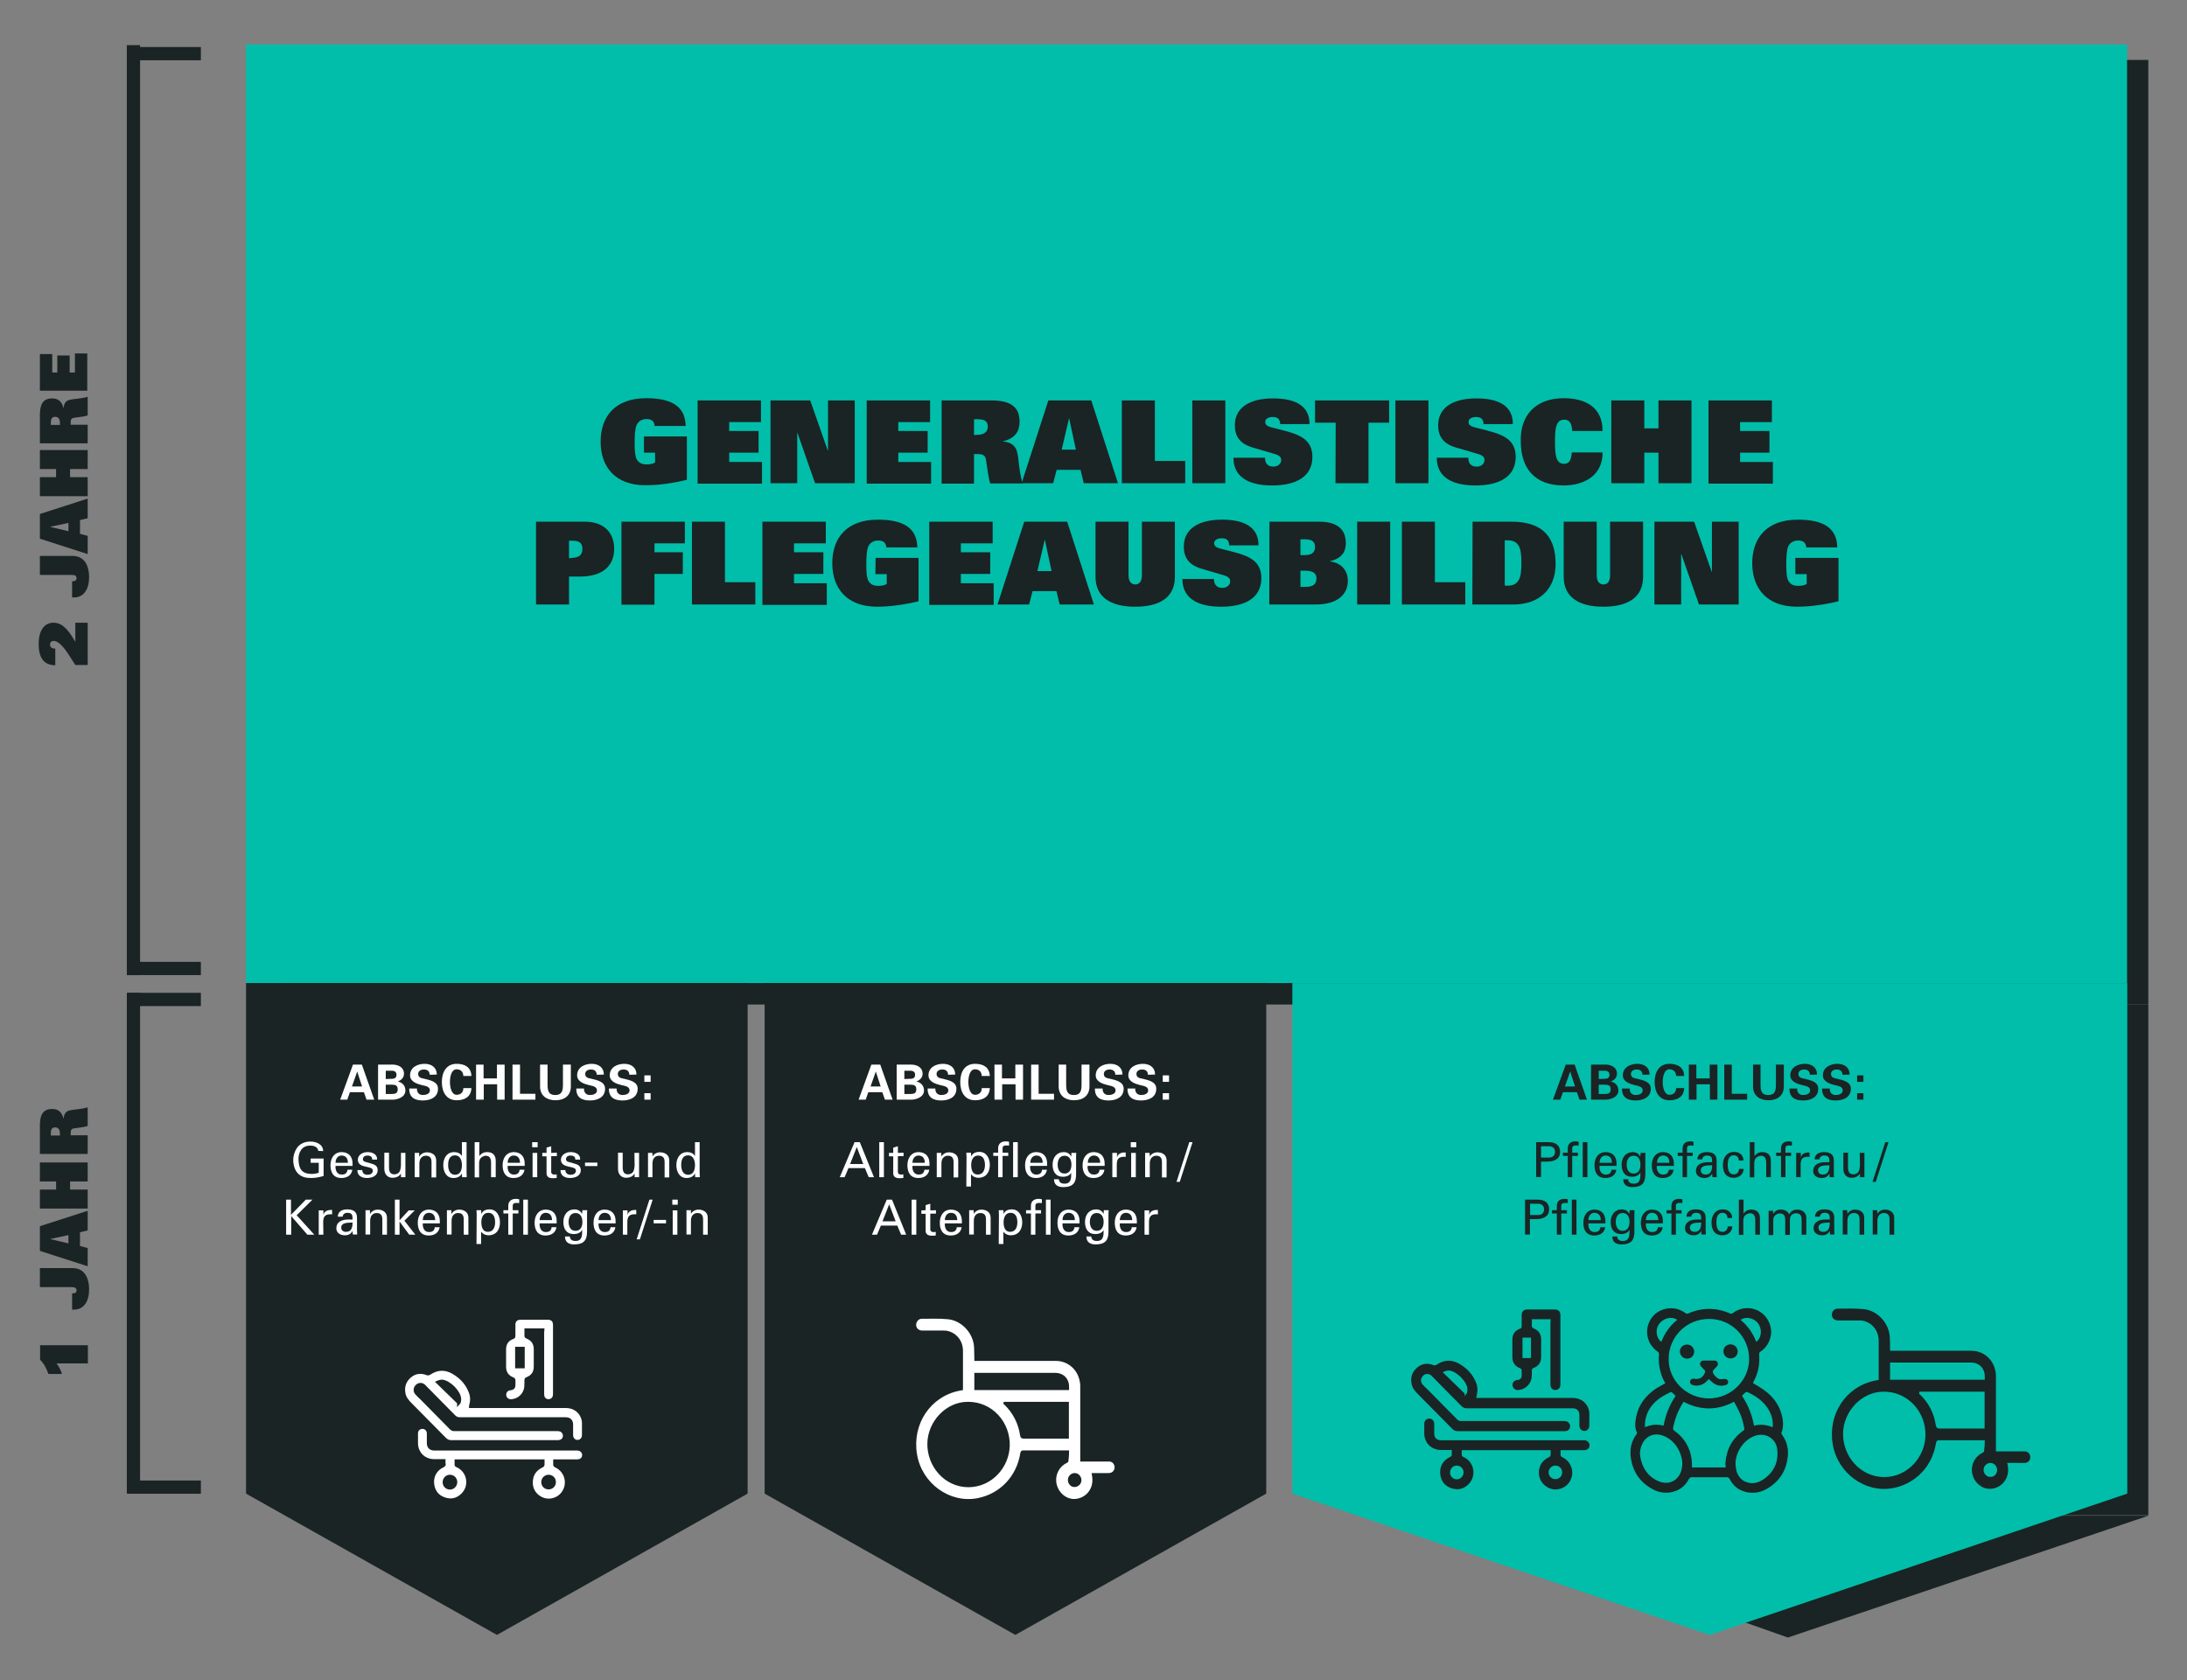 <?xml version="1.0" encoding="utf-8"?>
<!-- Generator: Adobe Illustrator 26.3.1, SVG Export Plug-In . SVG Version: 6.00 Build 0)  -->
<svg version="1.1" id="Ebene_1" xmlns="http://www.w3.org/2000/svg" xmlns:xlink="http://www.w3.org/1999/xlink" x="0px" y="0px"
	 viewBox="0 0 1080 830" style="enable-background:new 0 0 1080 830;" xml:space="preserve">
<rect x="0" y="0" width="1080" height="830" fill="#808080" stroke="none"/>
<style type="text/css">
	.st0{fill:#1A2424;}
	.st1{fill:#00BEAA;}
	.st2{enable-background:new    ;}
	.st3{fill:none;stroke:#1A2424;stroke-width:6.54;}
	.st4{fill:#FFFFFF;}
	.st5{fill:none;stroke:#00BEAA;stroke-width:0.545;stroke-miterlimit:10;}
	.st6{fill:none;stroke:#1A2424;stroke-width:1.09;stroke-miterlimit:10;}
	.st7{fill:none;stroke:#00BEAA;stroke-width:1.09;stroke-miterlimit:10;}
	.st8{fill:none;stroke:#1A2424;stroke-width:1.635;stroke-miterlimit:10;}
</style>
<g>
	<polygon class="st0" points="712.8,748.7 882.9,808.9 882.9,808.9 1061,748.7 	"/>
	<rect x="760.4" y="496.2" class="st0" width="300.5" height="252.3"/>
	<rect x="138.3" y="29.6" class="st0" width="922.6" height="466.6"/>
	<rect x="121.5" y="22" class="st1" width="928.9" height="463.6"/>
	<g class="st2">
		<path class="st0" d="M318,215.6h21.2V237c-6.4,1.6-13.8,2.7-20.5,2.7c-14.8,0-22.1-9-22.1-21.5s7.2-21.5,22.5-21.5
			c12.7,0,19.3,4.1,19.5,13.7h-15.3c-0.1-1.3-0.6-2.2-1.3-2.7c-0.7-0.5-1.7-0.7-2.7-0.7c-2.5,0-4.1,1.2-4.9,2.9
			c-0.8,1.6-1,5.7-1,9.1c0,4,0.3,6.7,1.1,8c1,1.7,2.6,2.4,4.7,2.4c1.5,0,3-0.2,4.3-0.9v-4.9H318V215.6z"/>
		<path class="st0" d="M344.5,197.8h31.3v10.7h-15.7v4.4h14.5v10.7h-14.5v4.6h16.2v10.7h-31.8V197.8z"/>
		<path class="st0" d="M380.5,197.8h19.6l8.7,24.8h0.1v-24.8h13.2v40.9h-19.6l-8.7-24.9h-0.1v24.9h-13.2V197.8z"/>
		<path class="st0" d="M428,197.8h31.3v10.7h-15.7v4.4h14.5v10.7h-14.5v4.6h16.2v10.7H428V197.8z"/>
	</g>
	<g class="st2">
		<path class="st0" d="M465.1,197.8h24.4c8.8,0,14,2.7,14,10.4c0,4.7-2,8.3-8.2,9.8v0.1c4,0.3,6.2,2.1,7,5.2
			c0.9,3.5,0.8,9.3,2.7,15.5h-16c-1-3.1-1.5-8.2-2.1-11.7c-0.3-2-1.4-2.8-4-2.8H481v14.6h-16v-41.1H465.1z M482.4,214.8
			c3.1,0,5.4-1.1,5.4-4.1s-2.1-3.6-5.3-3.6H481v7.8L482.4,214.8L482.4,214.8z"/>
	</g>
	<g class="st2">
		<path class="st0" d="M517.7,197.8h21.2l13.2,40.9h-16.9l-1.6-6.6h-11.8l-1.7,6.6h-15.6L517.7,197.8z M531.3,222.1l-3.3-15.4h-0.1
			l-3.6,15.4H531.3z"/>
		<path class="st0" d="M554,197.8h16.3v29.9h15v11H554V197.8z"/>
		<path class="st0" d="M588.8,197.8h16.3v40.9h-16.3V197.8z"/>
		<path class="st0" d="M632.2,209.4c-0.1-2.6-1.5-3.4-3.6-3.4c-2.6,0-3.8,1.1-3.8,2.4c0,1.5,1,2.1,2.7,2.6c3.1,0.9,8.9,2,13.1,3.8
			c5.2,2.2,7.5,5.8,7.5,10.8c0,10-8.2,14.2-19.9,14.2c-9.9,0-19.1-3.1-19.1-13.7h15.6c0,1.1,0.2,2.3,0.9,3.1
			c0.6,0.8,1.7,1.3,3.2,1.3c2.4,0,3.9-1.5,3.9-3.3c0-1.5-1.2-2.3-2.7-2.8l-11.6-3.4c-6.3-1.9-8.6-5.7-8.6-10.9
			c0-8.5,6.9-13.3,18.9-13.3c10.3,0,18,3.2,18,12.7h-14.5V209.4z"/>
		<path class="st0" d="M659.6,208.8h-10.2v-11H686v11h-10.2v29.9h-16.3L659.6,208.8L659.6,208.8z"/>
		<path class="st0" d="M689.1,197.8h16.3v40.9h-16.3V197.8z"/>
		<path class="st0" d="M732.6,209.4c-0.1-2.6-1.5-3.4-3.6-3.4c-2.6,0-3.8,1.1-3.8,2.4c0,1.5,1,2.1,2.7,2.6c3.1,0.9,8.9,2,13.1,3.8
			c5.2,2.2,7.5,5.8,7.5,10.8c0,10-8.2,14.2-19.9,14.2c-9.9,0-19.1-3.1-19.1-13.7h15.6c0,1.1,0.2,2.3,0.9,3.1
			c0.6,0.8,1.7,1.3,3.2,1.3c2.4,0,3.9-1.5,3.9-3.3c0-1.5-1.2-2.3-2.7-2.8l-11.6-3.4c-6.3-1.9-8.6-5.7-8.6-10.9
			c0-8.5,6.9-13.3,18.9-13.3c10.3,0,18,3.2,18,12.7h-14.5V209.4z"/>
		<path class="st0" d="M791.4,223.6c0,11.3-9.1,16.2-19.3,16.2c-14.4,0-21.1-8.7-21.1-21.7c-0.4-12.8,7.2-21.4,21.2-21.4
			c10.4,0,19.2,4.2,19.2,16.2h-15c-0.2-4.6-1.9-5.6-3.9-5.6c-4.2,0-4.6,4.3-4.6,10.9c0,6.2,0.3,10.9,4.5,10.9c2.1,0,3.5-1.2,3.8-5.6
			h15.2V223.6z"/>
		<path class="st0" d="M819,223.6h-7v15.1h-16.3v-40.9H812v13.8h7v-13.8h16.3v40.9H819V223.6z"/>
	</g>
	<g class="st2">
		<path class="st0" d="M843.7,197.8H875v10.7h-15.7v4.4h14.5v10.7h-14.5v4.6h16.2v10.7h-31.8V197.8z"/>
	</g>
	<g class="st2">
		<path class="st0" d="M264.7,257.7h24c9.9,0,14.6,5.7,14.6,13.4c0,8.2-5.4,13.7-16.9,13.7H281v13.8h-16.3V257.7z M281.8,275.6
			c4.2,0,5.8-1.5,5.8-4.4c0-2.9-1.4-4.1-4.9-4.1H281v8.6h0.8V275.6z"/>
		<path class="st0" d="M306.9,257.7h31.3v10.7h-15v4.4h14v10.7h-14v15.2h-16.3V257.7z"/>
		<path class="st0" d="M341.7,257.7H358v29.9h15v11h-31.3V257.7z"/>
		<path class="st0" d="M376.5,257.7h31.3v10.7h-15.7v4.4h14.5v10.7h-14.5v4.6h16.2v10.7h-31.8V257.7z"/>
		<path class="st0" d="M432.4,275.6h21.2V297c-6.4,1.6-13.8,2.7-20.5,2.7c-14.8,0-22.1-9-22.1-21.5s7.2-21.5,22.5-21.5
			c12.7,0,19.3,4.1,19.5,13.7h-15.3c-0.1-1.3-0.6-2.2-1.3-2.7c-0.7-0.5-1.7-0.7-2.7-0.7c-2.5,0-4.1,1.2-4.9,2.9
			c-0.8,1.6-1,5.7-1,9.1c0,4,0.3,6.7,1.1,8c1,1.7,2.6,2.4,4.7,2.4c1.5,0,3-0.2,4.3-0.9v-4.9h-5.6L432.4,275.6L432.4,275.6z"/>
		<path class="st0" d="M458.9,257.7h31.3v10.7h-15.7v4.4H489v10.7h-14.5v4.6h16.2v10.7h-31.8V257.7z"/>
	</g>
	<g class="st2">
		<path class="st0" d="M505.8,257.7H527l13.2,40.9h-16.9l-1.6-6.6h-11.8l-1.7,6.6h-15.6L505.8,257.7z M519.3,282.1l-3.3-15.4h-0.1
			l-3.6,15.4H519.3z"/>
	</g>
	<g class="st2">
		<path class="st0" d="M580.2,284.9c0,9.9-7.1,14.8-19.6,14.8c-12.4,0-19.6-4.9-19.6-14.8v-27.2h16.3v26.5c0,3.2,1.5,4.5,3.3,4.5
			s3.3-1.2,3.3-4.5v-26.5h16.3V284.9z"/>
		<path class="st0" d="M607,269.3c-0.1-2.6-1.5-3.4-3.6-3.4c-2.6,0-3.8,1.1-3.8,2.4c0,1.5,1,2.1,2.7,2.6c3.1,0.9,8.9,2,13.1,3.8
			c5.2,2.2,7.5,5.8,7.5,10.8c0,10-8.2,14.2-19.9,14.2c-9.9,0-19.1-3.1-19.1-13.7h15.6c0,1.1,0.2,2.3,0.9,3.1
			c0.6,0.8,1.7,1.3,3.2,1.3c2.4,0,3.9-1.5,3.9-3.3c0-1.5-1.2-2.3-2.7-2.8l-11.6-3.4c-6.3-1.9-8.6-5.7-8.6-10.9
			c0-8.5,6.9-13.3,18.9-13.3c10.3,0,18,3.2,18,12.7H607V269.3z"/>
		<path class="st0" d="M626.9,257.7h24.5c8.9,0,13.2,3.7,13.2,10.6c0,4-1.7,7.5-7.8,8.9v0.1c6.3,0.9,8.8,5.2,8.8,9.6
			c0,7-5.5,11.7-15.8,11.7h-23L626.9,257.7L626.9,257.7z M642.2,266.4v7.8h2.2c3.8,0,5-1.7,5-4.1c0-2.7-1.8-3.7-5-3.7L642.2,266.4
			L642.2,266.4z M642.2,289.9h2.3c4,0,5.6-1.3,5.6-4.3c0-2.5-1.9-3.7-5.8-3.7h-2.1V289.9z"/>
		<path class="st0" d="M670.2,257.7h16.3v40.9h-16.3V257.7z"/>
		<path class="st0" d="M692.3,257.7h16.3v29.9h15v11h-31.3V257.7z"/>
		<path class="st0" d="M727.2,257.7h19.3c16.5,0,21.7,8.8,21.7,20.9c0,12.4-8.1,20-20.8,20h-20.3L727.2,257.7L727.2,257.7z
			 M743.1,289.3h1.6c2.6,0,4.2-1,5.2-2.6c1.1-1.7,1.4-4.6,1.4-8.6s-0.3-6.9-1.4-8.6c-1-1.6-2.6-2.6-5.2-2.6h-1.6V289.3z"/>
		<path class="st0" d="M811.4,284.9c0,9.9-7.1,14.8-19.6,14.8c-12.4,0-19.6-4.9-19.6-14.8v-27.2h16.3v26.5c0,3.2,1.5,4.5,3.3,4.5
			s3.3-1.2,3.3-4.5v-26.5h16.3V284.9z"/>
		<path class="st0" d="M817,257.7h19.6l8.7,24.8h0.1v-24.8h13.2v40.9H839l-8.7-24.9h-0.1v24.9H817V257.7z"/>
	</g>
	<g class="st2">
		<path class="st0" d="M886.7,275.6h21.2V297c-6.4,1.6-13.8,2.7-20.5,2.7c-14.8,0-22.1-9-22.1-21.5s7.2-21.5,22.5-21.5
			c12.7,0,19.3,4.1,19.5,13.7H892c-0.1-1.3-0.6-2.2-1.3-2.7S889,267,888,267c-2.5,0-4.1,1.2-4.9,2.9c-0.8,1.6-1,5.7-1,9.1
			c0,4,0.3,6.7,1.1,8c1,1.7,2.6,2.4,4.7,2.4c1.5,0,3-0.2,4.3-0.9v-4.9h-5.6v-8H886.7z"/>
	</g>
	<g class="st2">
		<path class="st0" d="M28,673.6c1.2,1.6,2,3.1,2.6,5.1h-6.7c-0.9-2.6-2.2-5.2-4.1-7v-7.2h23.6v9H28V673.6z"/>
		<path class="st0" d="M19.7,635.8v-9.4h16.1c5.5,0,8.2,4.2,8.2,10.6c0,5.6-2.5,9.9-7.3,9.9h-1.1v-8H36c1.1,0,1.8-0.5,1.8-1.4
			c0-1.4-0.9-1.7-2.5-1.7L19.7,635.8L19.7,635.8z"/>
		<path class="st0" d="M19.7,617.9v-12.2l23.6-7.6v9.7l-3.8,0.9v6.8l3.8,1v9L19.7,617.9z M33.8,610.1l-8.9,1.9v0.1l8.9,2.1V610.1z"
			/>
		<path class="st0" d="M34.6,583.6v4h8.7v9.4H19.7v-9.4h8v-4h-8v-9.4h23.6v9.4H34.6z"/>
	</g>
	<g class="st2">
		<path class="st0" d="M19.7,570v-14.1c0-5.1,1.5-8.1,6-8.1c2.7,0,4.8,1.2,5.6,4.7h0.1c0.2-2.3,1.2-3.6,3-4c2-0.5,5.4-0.5,8.9-1.5
			v9.2c-1.8,0.6-4.7,0.9-6.8,1.2c-1.2,0.2-1.6,0.8-1.6,2.3v1.1h8.4v9.2L19.7,570L19.7,570z M29.6,560c0-1.8-0.6-3.1-2.4-3.1
			c-1.7,0-2.1,1.2-2.1,3.1v0.9h4.5V560z"/>
	</g>
	<g class="st2">
		<path class="st0" d="M37.2,328.5l-3.4-5.3c-3.2-4.9-5.6-6.6-7.2-6.6c-1.4,0-1.9,0.9-1.9,1.8c0,1.1,0.7,2,2.6,2v8.2
			c-5.8,0-8.2-3.9-8.2-10.4c0-7.9,3.6-10.6,7.3-10.6s6.7,2.3,10.7,9.3h0.1v-9.3h6.1v20.9H37.2z"/>
		<path class="st0" d="M19.7,284v-9.4h16.1c5.5,0,8.2,4.2,8.2,10.6c0,5.6-2.5,9.9-7.3,9.9h-1.1v-8H36c1.1,0,1.8-0.5,1.8-1.4
			c0-1.4-0.9-1.7-2.5-1.7H19.7z"/>
		<path class="st0" d="M19.7,266.1v-12.2l23.6-7.6v9.7l-3.8,0.9v6.8l3.8,1v9L19.7,266.1z M33.8,258.3l-8.9,1.9v0.1l8.9,2.1V258.3z"
			/>
		<path class="st0" d="M34.6,231.7v4h8.7v9.4H19.7v-9.4h8v-4h-8v-9.4h23.6v9.4H34.6z"/>
		<path class="st0" d="M19.7,219v-14.1c0-5.1,1.5-8.1,6-8.1c2.7,0,4.8,1.2,5.6,4.7h0.1c0.2-2.3,1.2-3.6,3-4c2-0.5,5.4-0.5,8.9-1.5
			v9.2c-1.8,0.6-4.7,0.9-6.8,1.2c-1.2,0.2-1.6,0.8-1.6,2.3v1.1h8.4v9.2L19.7,219L19.7,219z M29.6,209c0-1.8-0.6-3.1-2.4-3.1
			c-1.7,0-2.1,1.2-2.1,3.1v0.9h4.5V209z"/>
	</g>
	<g class="st2">
		<path class="st0" d="M19.7,193v-18.1h6.1v9.1h2.5v-8.4h6.1v8.4H37v-9.4h6.1V193H19.7z"/>
	</g>
	<polygon class="st1" points="1050.5,737.8 1050.5,485.6 638.2,485.6 638.2,737.8 844.3,807.6 	"/>
	<polygon class="st0" points="625.3,737.8 625.3,485.6 377.6,485.6 377.6,737.8 501.4,807.6 	"/>
	<polygon class="st0" points="369.2,737.8 369.2,485.6 121.5,485.6 121.5,737.8 245.4,807.6 	"/>
	<line class="st3" x1="63.2" y1="478.4" x2="99.2" y2="478.4"/>
	<g>
		<line class="st3" x1="63.2" y1="26.5" x2="99.2" y2="26.5"/>
		<line class="st3" x1="65.9" y1="481.7" x2="65.9" y2="22.3"/>
	</g>
	<line class="st3" x1="63.2" y1="734.6" x2="99.2" y2="734.6"/>
	<line class="st3" x1="63.2" y1="493.7" x2="99.2" y2="493.7"/>
	<line class="st3" x1="65.9" y1="737.8" x2="65.9" y2="490.4"/>
	<g class="st2">
		<path class="st4" d="M168,543.2l6.3-17.3h4.4l6.1,17.3H181l-1.3-3.7h-6.9l-1.3,3.7H168z M178.8,536.7l-2.4-7.4l0,0l-2.6,7.4H178.8
			z"/>
		<path class="st4" d="M186.7,543.2v-17.3h6.5c3.1-0.2,6.3,1.1,6.3,4.5c0,1.9-1.3,3.2-3.1,3.8l0,0c2.2,0.5,3.8,2,3.8,4.5
			c0,3.4-4.3,4.7-7,4.5H186.7z M193.4,532.9c1.6,0,2.4-0.6,2.4-2s-0.9-2-2.4-2h-2.9v4.1L193.4,532.9L193.4,532.9z M193.4,540.4
			c1.8,0,3-0.3,3-2.3s-1.2-2.3-3-2.3h-2.9v4.6H193.4z"/>
		<path class="st4" d="M212.2,530.9c-0.1-1.8-1.1-2.6-2.9-2.6c-1.4,0-2.8,0.7-2.8,2.2c0,1.9,1.7,2.1,3.2,2.4
			c2.7,0.7,6.6,1.4,6.6,4.9c0,4.3-3.8,5.8-7.5,5.8c-4,0-6.8-1.5-6.7-5.9h3.8c-0.1,1.9,1,3.2,2.9,3.2c1.5,0,3.5-0.5,3.5-2.3
			c0-2-2.5-2.2-4-2.6c-2.4-0.6-5.8-1.7-5.8-4.8c0-4,3.7-5.7,7.2-5.7c3.4,0,6,1.8,6,5.3L212.2,530.9L212.2,530.9z"/>
		<path class="st4" d="M228.8,531.5c0-1.8-1.1-3.3-3.3-3.3c-2.7,0-3.3,3.9-3.3,6.3s0.7,6.3,3.3,6.3c2.2,0,3.4-1.5,3.3-3.3h4
			c-0.2,4.3-3.3,6-7.3,6c-5,0-7.3-4-7.3-9s2.3-9,7.3-9c4,0,7.1,1.6,7.3,6H228.8z"/>
		<path class="st4" d="M235.1,543.2v-17.3h3.7v6.8h6.6v-6.8h3.8v17.3h-3.7v-7.6h-6.6v7.6H235.1z"/>
	</g>
	<g class="st2">
		<path class="st4" d="M253.1,543.2v-17.3h3.7v14.4h7.6v2.9L253.1,543.2L253.1,543.2z"/>
	</g>
	<g class="st2">
		<path class="st4" d="M281.9,525.9v10.8c0,4.6-3.3,6.8-7.6,6.8c-4.2,0-7.6-2.2-7.6-6.8v-10.8h3.7v9.4c0,2.9,0.1,5.6,3.8,5.6
			c3.7,0,3.8-2.7,3.8-5.6v-9.4H281.9z"/>
		<path class="st4" d="M294.7,530.9c-0.1-1.8-1.1-2.6-2.9-2.6c-1.4,0-2.8,0.7-2.8,2.2c0,1.9,1.7,2.1,3.2,2.4
			c2.7,0.7,6.6,1.4,6.6,4.9c0,4.3-3.8,5.8-7.5,5.8c-4,0-6.8-1.5-6.7-5.9h3.8c-0.1,1.9,1,3.2,2.9,3.2c1.5,0,3.5-0.5,3.5-2.3
			c0-2-2.5-2.2-4-2.6c-2.4-0.6-5.8-1.7-5.8-4.8c0-4,3.7-5.7,7.2-5.7c3.4,0,6,1.8,6,5.3L294.7,530.9L294.7,530.9z"/>
		<path class="st4" d="M310.8,530.9c-0.1-1.8-1.1-2.6-2.9-2.6c-1.4,0-2.8,0.7-2.8,2.2c0,1.9,1.7,2.1,3.2,2.4
			c2.7,0.7,6.6,1.4,6.6,4.9c0,4.3-3.8,5.8-7.5,5.8c-4,0-6.8-1.5-6.7-5.9h3.8c-0.1,1.9,1,3.2,2.9,3.2c1.5,0,3.5-0.5,3.5-2.3
			c0-2-2.5-2.2-4-2.6c-2.4-0.6-5.8-1.7-5.8-4.8c0-4,3.7-5.7,7.2-5.7c3.4,0,6,1.8,6,5.3L310.8,530.9L310.8,530.9z"/>
	</g>
	<g class="st2">
		<path class="st4" d="M318.2,534.4v-3.2h3.1v3.2H318.2z M318.2,543.2V540h3.1v3.2H318.2z"/>
	</g>
	<g class="st2">
		<path class="st4" d="M157.2,568.5c-0.4-2.1-2.2-2.6-4.1-2.6c-4.3,0-5.8,3.7-5.7,7c0.2,4.4,1.5,6.9,6.5,7c1.2,0,2.4-0.2,3.5-0.6
			v-4.9h-4v-2.1h6.4v8.6c-2,0.6-4,1-6,1c-2.5,0-4.5-0.3-6.4-2s-2.6-4.6-2.6-7c0-1.8,0.6-3.8,1.5-5.3c1.5-2.6,4.1-3.7,7-3.7
			s6.2,1.3,6.3,4.7L157.2,568.5L157.2,568.5z"/>
	</g>
	<g class="st2">
		<path class="st4" d="M165.7,575.9c-0.2,2.1,0.7,4.3,3,4.3c1.8,0,2.7-0.7,2.9-2.4h2.4c-0.4,2.7-2.5,4.1-5.4,4.1
			c-3.9,0-5.4-2.7-5.4-6.3c0-3.5,1.8-6.5,5.6-6.5c3.6,0.1,5.3,2.4,5.3,5.7v1.1L165.7,575.9L165.7,575.9z M171.8,574.4
			c0-2-0.9-3.6-3.1-3.6c-1.9,0-3,1.6-3,3.6H171.8z"/>
		<path class="st4" d="M181.5,569.1c2.3,0,4.9,1,4.7,3.7h-2.4c0.1-1.5-1.1-2-2.4-2c-1.2,0-2.2,0.6-2.2,1.9s2.1,1.4,2.9,1.7
			c2.1,0.7,4.4,0.9,4.4,3.6c0,3-2.9,3.9-5.4,3.9s-4.7-1.2-4.6-3.9h2.4c0,1.5,1.1,2.3,2.5,2.3s2.7-0.5,2.7-2.1c0-2.7-7.4-0.7-7.4-5.4
			C176.8,570.3,179.3,569.1,181.5,569.1z"/>
		<path class="st4" d="M197.9,569.5h2.3v12H198v-1.8l0,0c-0.9,1.5-2.5,2.1-4.2,2.1c-2.5,0-4-1.9-4-4.3v-8.1h2.3v7.1
			c0,2.1,0.5,3.6,2.7,3.6c0.9,0,2.2-0.5,2.7-1.7c0.4-1.1,0.5-2.5,0.5-2.8v-6.1H197.9z"/>
	</g>
	<g class="st2">
		<path class="st4" d="M207.1,571.3L207.1,571.3c0.8-1.5,2.5-2.1,3.7-2.1c0.8,0,4.6,0.2,4.6,4.1v8.3h-2.3V574c0-2-0.8-3.1-2.8-3.1
			c0,0-1.3-0.1-2.2,0.9c-0.3,0.3-1,0.9-1,3.2v6.5h-2.3v-12h2.2v1.8H207.1z"/>
	</g>
	<g class="st2">
		<path class="st4" d="M228.1,564.2h2.3v15.2c0,0.7,0.1,1.4,0.1,2.1h-2.3l-0.1-1.8v-0.1l0,0c-0.8,1.7-2.4,2.3-4.2,2.3
			c-3.6,0-5-3.3-5-6.4c0-3.3,1.7-6.4,5.4-6.4c1.5,0,3.1,0.6,3.8,2l0,0V564.2z M224.7,580.3c2.8,0,3.4-2.6,3.4-4.8s-0.8-4.8-3.4-4.8
			c-2.8,0-3.4,2.5-3.4,4.8S222.1,580.3,224.7,580.3z"/>
		<path class="st4" d="M234.4,581.5v-17.3h2.3v6.9l0,0c0.9-1.3,2.2-2,3.9-2c3.2,0,4.2,2.1,4.2,4.2v8.2h-2.3v-7.1
			c0-2.1-0.6-3.5-2.7-3.5c-0.9,0-2.3,0.7-2.8,1.7c-0.5,1.2-0.4,2.1-0.4,2.8v6.2h-2.2V581.5z"/>
		<path class="st4" d="M250.7,575.9c-0.2,2.1,0.7,4.3,3,4.3c1.8,0,2.7-0.7,2.9-2.4h2.4c-0.4,2.7-2.5,4.1-5.4,4.1
			c-3.9,0-5.4-2.7-5.4-6.3c0-3.5,1.8-6.5,5.6-6.5c3.6,0.1,5.3,2.4,5.3,5.7v1.1L250.7,575.9L250.7,575.9z M256.8,574.4
			c0-2-0.9-3.6-3.1-3.6c-1.9,0-3,1.6-3,3.6H256.8z"/>
	</g>
	<g class="st2">
		<path class="st4" d="M262.8,564.2h2.7v2.5h-2.7V564.2z M263,581.5v-12h2.3v12H263z"/>
	</g>
	<g class="st2">
		<path class="st4" d="M269.9,569.5v-2.6l2.3-0.7v3.3l2.8-0.1v1.7h-2.8v7.8c0,0.9,0.7,1.3,1.5,1.3c0.4,0,0.8,0,1.2-0.1v1.8
			c-0.5,0-1,0.1-1.6,0.1s-1,0-1.5-0.1c-0.4-0.1-1-0.3-1.4-0.8c-0.4-0.6-0.5-0.6-0.5-2.2v-7.7h-2.1v-1.7H269.9z"/>
	</g>
	<g class="st2">
		<path class="st4" d="M281.8,569.1c2.3,0,4.9,1,4.7,3.7h-2.4c0.1-1.5-1.1-2-2.4-2c-1.2,0-2.2,0.6-2.2,1.9s2.1,1.4,2.9,1.7
			c2.1,0.7,4.4,0.9,4.4,3.6c0,3-2.9,3.9-5.4,3.9s-4.7-1.2-4.6-3.9h2.4c0,1.5,1.1,2.3,2.5,2.3s2.7-0.5,2.7-2.1c0-2.7-7.4-0.7-7.4-5.4
			C277.1,570.3,279.6,569.1,281.8,569.1z"/>
	</g>
	<g class="st2">
		<path class="st4" d="M288.9,576v-1.7h6.1v1.7H288.9z"/>
	</g>
	<g class="st2">
		<path class="st4" d="M313.3,569.5h2.3v12h-2.2v-1.8l0,0c-0.9,1.5-2.5,2.1-4.2,2.1c-2.5,0-4-1.9-4-4.3v-8.1h2.3v7.1
			c0,2.1,0.5,3.6,2.7,3.6c0.9,0,2.2-0.5,2.7-1.7c0.4-1.1,0.5-2.5,0.5-2.8L313.3,569.5L313.3,569.5z"/>
	</g>
	<g class="st2">
		<path class="st4" d="M322.2,571.3L322.2,571.3c0.8-1.5,2.5-2.1,3.7-2.1c0.8,0,4.6,0.2,4.6,4.1v8.3h-2.3V574c0-2-0.8-3.1-2.8-3.1
			c0,0-1.3-0.1-2.2,0.9c-0.3,0.3-1,0.9-1,3.2v6.5H320v-12h2.2V571.3z"/>
	</g>
	<g class="st2">
		<path class="st4" d="M343.2,564.2h2.3v15.2c0,0.7,0.1,1.4,0.1,2.1h-2.3l-0.1-1.8v-0.1l0,0c-0.8,1.7-2.4,2.3-4.2,2.3
			c-3.6,0-5-3.3-5-6.4c0-3.3,1.7-6.4,5.4-6.4c1.5,0,3.1,0.6,3.8,2l0,0L343.2,564.2L343.2,564.2z M339.8,580.3c2.8,0,3.4-2.6,3.4-4.8
			s-0.8-4.8-3.4-4.8c-2.8,0-3.4,2.5-3.4,4.8S337.2,580.3,339.8,580.3z"/>
	</g>
	<g class="st2">
		<path class="st4" d="M141.3,609.9v-17.3h2.4v7.5l7.3-7.5h3.3l-7.8,7.7l8.7,9.6h-3.4l-8-9.2v9.2H141.3z"/>
		<path class="st4" d="M159.7,609.9h-2.3v-12h2.3v2.3l0,0c0.3-1.7,1.9-2.5,3.5-2.5c0.3,0,0.5,0,0.8,0v2.2c-0.3-0.1-0.7-0.1-1-0.1
			c-2.9,0.1-3.4,1.6-3.4,4.2L159.7,609.9L159.7,609.9z"/>
	</g>
	<g class="st2">
		<path class="st4" d="M174.1,602.4c0-2.1-0.1-3.3-2.6-3.3c-1.2,0-2.2,0.7-2.3,1.9h-2.4c0.1-2.6,2.2-3.6,4.6-3.6
			c2.5,0,4.9,0.7,4.9,4.1v5.8c0,0.5,0,1.5,0.1,2.5h-1.5c-0.2,0-0.6,0.1-0.7-0.2c0-0.6-0.1-1.1-0.1-1.6l0,0c-0.7,1.5-2.1,2.2-3.8,2.2
			c-2.1,0-4.2-1.1-4.2-3.4c0-3.4,3-4.4,5.9-4.4H174.1z M171.8,604c-1.4,0.1-3.3,0.6-3.3,2.3c0,1.5,1,2.2,2.4,2.2
			c2.7,0,3.2-2.3,3.2-4.6L171.8,604L171.8,604z"/>
	</g>
	<g class="st2">
		<path class="st4" d="M182.8,599.6L182.8,599.6c0.8-1.5,2.5-2.1,3.7-2.1c0.8,0,4.6,0.2,4.6,4.1v8.3h-2.3v-7.6c0-2-0.8-3.1-2.8-3.1
			c0,0-1.3-0.1-2.2,0.9c-0.3,0.3-1,0.9-1,3.2v6.5h-2.3v-12h2.2v1.8H182.8z"/>
		<path class="st4" d="M195,609.9v-17.3h2.3v10.2l4.5-4.9h3l-5.1,5.1l5.4,6.9h-3l-4.8-6.5l0,0v6.5H195z"/>
		<path class="st4" d="M208.8,604.3c-0.2,2.1,0.7,4.3,3,4.3c1.8,0,2.7-0.7,2.9-2.4h2.4c-0.4,2.7-2.5,4.1-5.4,4.1
			c-3.9,0-5.4-2.7-5.4-6.3c0-3.5,1.8-6.5,5.6-6.5c3.6,0.1,5.3,2.4,5.3,5.7v1.1L208.8,604.3L208.8,604.3z M214.9,602.7
			c0-2-0.9-3.6-3.1-3.6c-1.9,0-3,1.6-3,3.6H214.9z"/>
		<path class="st4" d="M223,599.6L223,599.6c0.8-1.5,2.5-2.1,3.7-2.1c0.8,0,4.6,0.2,4.6,4.1v8.3H229v-7.6c0-2-0.8-3.1-2.8-3.1
			c0,0-1.3-0.1-2.2,0.9c-0.3,0.3-1,0.9-1,3.2v6.5h-2.3v-12h2.2v1.8H223z"/>
		<path class="st4" d="M235.4,600c0-0.7-0.1-1.4-0.1-2.2h2.3l0.1,1.9l0,0c0.7-1.7,2.2-2.3,4.1-2.3c3.4,0,5.1,3.1,5.1,6.4
			c0,3.1-1.4,6.4-5.8,6.4c-1,0-2.6-0.5-3.4-1.7h-0.1v6h-2.3L235.4,600L235.4,600z M241.1,599.1c-2.6,0-3.4,2.5-3.4,4.7
			c0,2.3,0.7,4.7,3.2,4.7c2.8,0,3.6-2.5,3.6-4.7S243.9,599.1,241.1,599.1z"/>
		<path class="st4" d="M251,609.9v-10.5h-2.4v-1.6h2.4v-2.3c0.1-2.6,2.1-3.3,3.8-3.3c0.6,0,1.1,0.1,1.6,0.2v1.9
			c-0.4,0-0.8-0.1-1.2-0.1c-1.3,0-2.1,0.3-2,1.7v1.9h2.8v1.6h-2.8v10.5L251,609.9L251,609.9z M258.4,592.6h2.3v17.3h-2.3V592.6z"/>
		<path class="st4" d="M266.5,604.3c-0.2,2.1,0.7,4.3,3,4.3c1.8,0,2.7-0.7,2.9-2.4h2.4c-0.4,2.7-2.5,4.1-5.4,4.1
			c-3.9,0-5.4-2.7-5.4-6.3c0-3.5,1.8-6.5,5.6-6.5c3.6,0.1,5.3,2.4,5.3,5.7v1.1L266.5,604.3L266.5,604.3z M272.6,602.7
			c0-2-0.9-3.6-3.1-3.6c-1.9,0-3,1.6-3,3.6H272.6z"/>
	</g>
	<g class="st2">
		<path class="st4" d="M287.6,597.8h2.4c-0.1,0.7-0.1,1.4-0.1,2.2v8.5c0,4.4-1.9,6.2-6.4,6.2c-2.6,0-4.5-1.1-4.5-3.9h2.4
			c0.1,1.6,1.2,2.2,2.8,2.2c3.3,0,3.3-2.7,3.3-5.4h-0.1c-0.7,1.4-2.5,2-4,2c-3.7,0-5.2-2.6-5.2-6c0-3.5,2-6.2,5.6-6.2
			c1.2,0,2.5,0.5,3.2,1.6c0,0,0.4,0.7,0.4,0.6L287.6,597.8z M284.2,608c2.5,0,3.4-2.1,3.4-4.4s-0.9-4.4-3.4-4.4
			c-2.7,0-3.4,2.5-3.4,4.4S281.5,608,284.2,608z"/>
	</g>
	<g class="st2">
		<path class="st4" d="M295.6,604.3c-0.2,2.1,0.7,4.3,3,4.3c1.8,0,2.7-0.7,2.9-2.4h2.4c-0.4,2.7-2.5,4.1-5.4,4.1
			c-3.9,0-5.4-2.7-5.4-6.3c0-3.5,1.8-6.5,5.6-6.5c3.6,0.1,5.3,2.4,5.3,5.7v1.1L295.6,604.3L295.6,604.3z M301.7,602.7
			c0-2-0.9-3.6-3.1-3.6c-1.9,0-3,1.6-3,3.6H301.7z"/>
		<path class="st4" d="M309.9,609.9h-2.3v-12h2.3v2.3l0,0c0.3-1.7,1.9-2.5,3.5-2.5c0.3,0,0.5,0,0.8,0v2.2c-0.3-0.1-0.7-0.1-1-0.1
			c-2.9,0.1-3.4,1.6-3.4,4.2v5.9H309.9z"/>
	</g>
	<g class="st2">
		<path class="st4" d="M322.3,592.6l-6.3,19.6h-1.6l6.3-19.6H322.3z"/>
	</g>
	<g class="st2">
		<path class="st4" d="M322.8,604.3v-1.7h6.1v1.7H322.8z"/>
	</g>
	<g class="st2">
		<path class="st4" d="M332,592.6h2.7v2.5H332V592.6z M332.2,609.9v-12h2.3v12H332.2z"/>
	</g>
	<g class="st2">
		<path class="st4" d="M341.2,599.6L341.2,599.6c0.8-1.5,2.5-2.1,3.7-2.1c0.8,0,4.6,0.2,4.6,4.1v8.3h-2.3v-7.6c0-2-0.8-3.1-2.8-3.1
			c0,0-1.3-0.1-2.2,0.9c-0.3,0.3-1,0.9-1,3.2v6.5H339v-12h2.2V599.6z"/>
	</g>
	<g class="st2">
		<path class="st0" d="M766.9,543.2l6.3-17.3h4.4l6.1,17.3H780l-1.3-3.7h-6.9l-1.3,3.7H766.9z M777.8,536.7l-2.4-7.4l0,0l-2.6,7.4
			H777.8z"/>
		<path class="st0" d="M785.7,543.2v-17.3h6.5c3.1-0.2,6.3,1.1,6.3,4.5c0,1.9-1.3,3.2-3.1,3.8l0,0c2.2,0.5,3.8,2,3.8,4.5
			c0,3.4-4.3,4.7-7,4.5H785.7z M792.4,532.9c1.6,0,2.4-0.6,2.4-2s-0.9-2-2.4-2h-2.9v4.1L792.4,532.9L792.4,532.9z M792.4,540.4
			c1.8,0,3-0.3,3-2.3s-1.2-2.3-3-2.3h-2.9v4.6H792.4z"/>
		<path class="st0" d="M811.1,530.9c-0.1-1.8-1.1-2.6-2.9-2.6c-1.4,0-2.8,0.7-2.8,2.2c0,1.9,1.7,2.1,3.2,2.4
			c2.7,0.7,6.6,1.4,6.6,4.9c0,4.3-3.8,5.8-7.5,5.8c-4,0-6.8-1.5-6.7-5.9h3.8c-0.1,1.9,1,3.2,2.9,3.2c1.5,0,3.5-0.5,3.5-2.3
			c0-2-2.5-2.2-4-2.6c-2.4-0.6-5.8-1.7-5.8-4.8c0-4,3.7-5.7,7.2-5.7c3.4,0,6,1.8,6,5.3L811.1,530.9L811.1,530.9z"/>
		<path class="st0" d="M827.7,531.5c0-1.8-1.1-3.3-3.3-3.3c-2.7,0-3.3,3.9-3.3,6.3s0.7,6.3,3.3,6.3c2.2,0,3.4-1.5,3.3-3.3h4
			c-0.2,4.3-3.3,6-7.3,6c-5,0-7.3-4-7.3-9s2.3-9,7.3-9c4,0,7.1,1.6,7.3,6H827.7z"/>
		<path class="st0" d="M834,543.2v-17.3h3.7v6.8h6.6v-6.8h3.8v17.3h-3.7v-7.6h-6.6v7.6H834z"/>
		<path class="st0" d="M851.5,543.2v-17.3h3.7v14.4h7.6v2.9L851.5,543.2L851.5,543.2z"/>
	</g>
	<g class="st2">
		<path class="st0" d="M880.9,525.9v10.8c0,4.6-3.3,6.8-7.6,6.8c-4.2,0-7.6-2.2-7.6-6.8v-10.8h3.7v9.4c0,2.9,0.1,5.6,3.8,5.6
			s3.8-2.7,3.8-5.6v-9.4H880.9z"/>
	</g>
	<g class="st2">
		<path class="st0" d="M893.8,530.9c-0.1-1.8-1.1-2.6-2.9-2.6c-1.4,0-2.8,0.7-2.8,2.2c0,1.9,1.7,2.1,3.2,2.4
			c2.7,0.7,6.6,1.4,6.6,4.9c0,4.3-3.8,5.8-7.5,5.8c-4,0-6.8-1.5-6.7-5.9h3.8c-0.1,1.9,1,3.2,2.9,3.2c1.5,0,3.5-0.5,3.5-2.3
			c0-2-2.5-2.2-4-2.6c-2.4-0.6-5.8-1.7-5.8-4.8c0-4,3.7-5.7,7.2-5.7c3.4,0,6,1.8,6,5.3L893.8,530.9L893.8,530.9z"/>
		<path class="st0" d="M909.9,530.9c-0.1-1.8-1.1-2.6-2.9-2.6c-1.4,0-2.8,0.7-2.8,2.2c0,1.9,1.7,2.1,3.2,2.4
			c2.7,0.7,6.6,1.4,6.6,4.9c0,4.3-3.8,5.8-7.5,5.8c-4,0-6.8-1.5-6.7-5.9h3.8c-0.1,1.9,1,3.2,2.9,3.2c1.5,0,3.5-0.5,3.5-2.3
			c0-2-2.5-2.2-4-2.6c-2.4-0.6-5.8-1.7-5.8-4.8c0-4,3.7-5.7,7.2-5.7c3.4,0,6,1.8,6,5.3L909.9,530.9L909.9,530.9z"/>
	</g>
	<g class="st2">
		<path class="st0" d="M917.1,534.4v-3.2h3.1v3.2H917.1z M917.1,543.2V540h3.1v3.2H917.1z"/>
	</g>
	<g class="st2">
		<path class="st0" d="M758.6,564.2h5.8c3.2-0.1,6,1.1,6,4.8c0,3.6-3,4.8-6.2,4.8H761v7.6h-2.4V564.2z M764.8,571.8
			c0.3,0,3.1,0.1,3.1-2.8c0-2.9-2.8-2.8-3.1-2.8H761v5.6H764.8z"/>
	</g>
	<g class="st2">
		<path class="st0" d="M774.2,581.5V571h-2.4v-1.6h2.4v-2.3c0.1-2.6,2.1-3.3,3.8-3.3c0.6,0,1.1,0.1,1.6,0.2v1.9
			c-0.4,0-0.8-0.1-1.2-0.1c-1.3,0-2.1,0.3-2,1.7v1.9h2.8v1.6h-2.8v10.5L774.2,581.5L774.2,581.5z M781.6,564.2h2.3v17.3h-2.3V564.2z
			"/>
	</g>
	<g class="st2">
		<path class="st0" d="M789.9,575.9c-0.2,2.1,0.7,4.3,3,4.3c1.8,0,2.7-0.7,2.9-2.4h2.4c-0.4,2.7-2.5,4.1-5.4,4.1
			c-3.9,0-5.4-2.7-5.4-6.3c0-3.5,1.8-6.5,5.6-6.5c3.6,0.1,5.3,2.4,5.3,5.7v1.1L789.9,575.9L789.9,575.9z M796,574.4
			c0-2-0.9-3.6-3.1-3.6c-1.9,0-3,1.6-3,3.6H796z"/>
		<path class="st0" d="M810.2,569.5h2.4c-0.1,0.7-0.1,1.4-0.1,2.2v8.5c0,4.4-1.9,6.2-6.4,6.2c-2.6,0-4.5-1.1-4.5-3.9h2.4
			c0.1,1.6,1.2,2.2,2.8,2.2c3.3,0,3.3-2.7,3.3-5.4H810c-0.7,1.4-2.5,2-4,2c-3.7,0-5.2-2.6-5.2-6c0-3.5,2-6.2,5.6-6.2
			c1.2,0,2.5,0.5,3.2,1.6c0,0,0.4,0.7,0.4,0.6L810.2,569.5z M806.7,579.7c2.5,0,3.4-2.1,3.4-4.4s-0.9-4.4-3.4-4.4
			c-2.7,0-3.4,2.5-3.4,4.4S804,579.7,806.7,579.7z"/>
	</g>
	<g class="st2">
		<path class="st0" d="M818.2,575.9c-0.2,2.1,0.7,4.3,3,4.3c1.8,0,2.7-0.7,2.9-2.4h2.4c-0.4,2.7-2.5,4.1-5.4,4.1
			c-3.9,0-5.4-2.7-5.4-6.3c0-3.5,1.8-6.5,5.6-6.5c3.6,0.1,5.3,2.4,5.3,5.7v1.1L818.2,575.9L818.2,575.9z M824.4,574.4
			c0-2-0.9-3.6-3.1-3.6c-1.9,0-3,1.6-3,3.6H824.4z"/>
	</g>
	<g class="st2">
		<path class="st0" d="M830.9,581.5V571h-2.4v-1.6h2.4v-2.3c0.1-2.6,2.1-3.3,3.8-3.3c0.6,0,1.1,0.1,1.6,0.2v1.9
			c-0.4,0-0.8-0.1-1.2-0.1c-1.3,0-2.1,0.3-2,1.7v1.9h2.8v1.6h-2.8v10.5L830.9,581.5L830.9,581.5z"/>
	</g>
	<g class="st2">
		<path class="st0" d="M845.5,574.1c0-2.1-0.1-3.3-2.6-3.3c-1.2,0-2.2,0.7-2.3,1.9h-2.4c0.1-2.6,2.2-3.6,4.6-3.6
			c2.5,0,4.9,0.7,4.9,4.1v5.8c0,0.5,0,1.5,0.1,2.5h-1.5c-0.2,0-0.6,0.1-0.7-0.2c0-0.6-0.1-1.1-0.1-1.6l0,0c-0.7,1.5-2.1,2.2-3.8,2.2
			c-2.1,0-4.2-1.1-4.2-3.4c0-3.4,3-4.4,5.9-4.4H845.5z M843.2,575.7c-1.4,0.1-3.3,0.6-3.3,2.3c0,1.5,1,2.2,2.4,2.2
			c2.7,0,3.2-2.3,3.2-4.6L843.2,575.7L843.2,575.7z"/>
	</g>
	<g class="st2">
		<path class="st0" d="M858.7,573.3c-0.1-1.5-0.8-2.6-2.5-2.6c-2.2,0-3,1.9-3,4.7s0.8,4.7,3,4.7c1.5,0,2.5-1,2.6-2.7h2.3
			c-0.2,2.7-2.2,4.4-4.9,4.4c-3.9,0-5.4-2.7-5.4-6.3c0-3.5,1.8-6.5,5.6-6.5c2.6,0,4.5,1.6,4.6,4.2L858.7,573.3L858.7,573.3z"/>
	</g>
	<g class="st2">
		<path class="st0" d="M864.1,581.5v-17.3h2.3v6.9l0,0c0.9-1.3,2.2-2,3.9-2c3.2,0,4.2,2.1,4.2,4.2v8.2h-2.3v-7.1
			c0-2.1-0.6-3.5-2.7-3.5c-0.9,0-2.3,0.7-2.8,1.7c-0.5,1.2-0.4,2.1-0.4,2.8v6.2h-2.2V581.5z"/>
		<path class="st0" d="M879.5,581.5V571h-2.4v-1.6h2.4v-2.3c0.1-2.6,2.1-3.3,3.8-3.3c0.6,0,1.1,0.1,1.6,0.2v1.9
			c-0.4,0-0.8-0.1-1.2-0.1c-1.3,0-2.1,0.3-2,1.7v1.9h2.8v1.6h-2.8v10.5L879.5,581.5L879.5,581.5z"/>
		<path class="st0" d="M889.3,581.5H887v-12h2.3v2.3l0,0c0.3-1.7,1.9-2.5,3.5-2.5c0.3,0,0.5,0,0.8,0v2.2c-0.3-0.1-0.7-0.1-1-0.1
			c-2.9,0.1-3.4,1.6-3.4,4.2v5.9H889.3z"/>
		<path class="st0" d="M903.4,574.1c0-2.1-0.1-3.3-2.6-3.3c-1.2,0-2.2,0.7-2.3,1.9h-2.4c0.1-2.6,2.2-3.6,4.6-3.6
			c2.5,0,4.9,0.7,4.9,4.1v5.8c0,0.5,0,1.5,0.1,2.5h-1.5c-0.2,0-0.6,0.1-0.7-0.2c0-0.6-0.1-1.1-0.1-1.6l0,0c-0.7,1.5-2.1,2.2-3.8,2.2
			c-2.1,0-4.2-1.1-4.2-3.4c0-3.4,3-4.4,5.9-4.4H903.4z M901.1,575.7c-1.4,0.1-3.3,0.6-3.3,2.3c0,1.5,1,2.2,2.4,2.2
			c2.7,0,3.2-2.3,3.2-4.6L901.1,575.7L901.1,575.7z"/>
	</g>
	<g class="st2">
		<path class="st0" d="M918.4,569.5h2.3v12h-2.2v-1.8l0,0c-0.9,1.5-2.5,2.1-4.2,2.1c-2.5,0-4-1.9-4-4.3v-8.1h2.3v7.1
			c0,2.1,0.5,3.6,2.7,3.6c0.9,0,2.2-0.5,2.7-1.7c0.4-1.1,0.5-2.5,0.5-2.8L918.4,569.5L918.4,569.5z"/>
	</g>
	<g class="st2">
		<path class="st0" d="M932.6,564.2l-6.3,19.6h-1.6l6.3-19.6H932.6z"/>
	</g>
	<g class="st2">
		<path class="st0" d="M753.2,592.6h5.8c3.2-0.1,6,1.1,6,4.8c0,3.6-3,4.8-6.2,4.8h-3.3v7.6h-2.4v-17.2H753.2z M759.4,600.2
			c0.3,0,3.1,0.1,3.1-2.8c0-2.9-2.8-2.8-3.1-2.8h-3.8v5.6H759.4z"/>
	</g>
	<g class="st2">
		<path class="st0" d="M768.8,609.9v-10.5h-2.4v-1.6h2.4v-2.3c0.1-2.6,2.1-3.3,3.8-3.3c0.6,0,1.1,0.1,1.6,0.2v1.9
			c-0.4,0-0.8-0.1-1.2-0.1c-1.3,0-2.1,0.3-2,1.7v1.9h2.8v1.6H771v10.5L768.8,609.9L768.8,609.9z M776.2,592.6h2.3v17.3h-2.3V592.6z"
			/>
	</g>
	<g class="st2">
		<path class="st0" d="M784.4,604.3c-0.2,2.1,0.7,4.3,3,4.3c1.8,0,2.7-0.7,2.9-2.4h2.4c-0.4,2.7-2.5,4.1-5.4,4.1
			c-3.9,0-5.4-2.7-5.4-6.3c0-3.5,1.8-6.5,5.6-6.5c3.6,0.1,5.3,2.4,5.3,5.7v1.1L784.4,604.3L784.4,604.3z M790.5,602.7
			c0-2-0.9-3.6-3.1-3.6c-1.9,0-3,1.6-3,3.6H790.5z"/>
	</g>
	<g class="st2">
		<path class="st0" d="M804.8,597.8h2.4c-0.1,0.7-0.1,1.4-0.1,2.2v8.5c0,4.4-1.9,6.2-6.4,6.2c-2.6,0-4.5-1.1-4.5-3.9h2.4
			c0.1,1.6,1.2,2.2,2.8,2.2c3.3,0,3.3-2.7,3.3-5.4h-0.1c-0.7,1.4-2.5,2-4,2c-3.7,0-5.2-2.6-5.2-6c0-3.5,2-6.2,5.6-6.2
			c1.2,0,2.5,0.5,3.2,1.6c0,0,0.4,0.7,0.4,0.6L804.8,597.8z M801.3,608c2.5,0,3.4-2.1,3.4-4.4s-0.9-4.4-3.4-4.4
			c-2.7,0-3.4,2.5-3.4,4.4S798.7,608,801.3,608z"/>
	</g>
	<g class="st2">
		<path class="st0" d="M812.8,604.3c-0.2,2.1,0.7,4.3,3,4.3c1.8,0,2.7-0.7,2.9-2.4h2.4c-0.4,2.7-2.5,4.1-5.4,4.1
			c-3.9,0-5.4-2.7-5.4-6.3c0-3.5,1.8-6.5,5.6-6.5c3.6,0.1,5.3,2.4,5.3,5.7v1.1L812.8,604.3L812.8,604.3z M818.9,602.7
			c0-2-0.9-3.6-3.1-3.6c-1.9,0-3,1.6-3,3.6H818.9z"/>
	</g>
	<g class="st2">
		<path class="st0" d="M825.4,609.9v-10.5H823v-1.6h2.4v-2.3c0.1-2.6,2.1-3.3,3.8-3.3c0.6,0,1.1,0.1,1.6,0.2v1.9
			c-0.4,0-0.8-0.1-1.2-0.1c-1.3,0-2.1,0.3-2,1.7v1.9h2.8v1.6h-2.8v10.5L825.4,609.9L825.4,609.9z"/>
	</g>
	<g class="st2">
		<path class="st0" d="M840.1,602.4c0-2.1-0.1-3.3-2.6-3.3c-1.2,0-2.2,0.7-2.3,1.9h-2.4c0.1-2.6,2.2-3.6,4.6-3.6
			c2.5,0,4.9,0.7,4.9,4.1v5.8c0,0.5,0,1.5,0.1,2.5h-1.5c-0.2,0-0.6,0.1-0.7-0.2c0-0.6-0.1-1.1-0.1-1.6l0,0c-0.7,1.5-2.1,2.2-3.8,2.2
			c-2.1,0-4.2-1.1-4.2-3.4c0-3.4,3-4.4,5.9-4.4H840.1z M837.8,604c-1.4,0.1-3.3,0.6-3.3,2.3c0,1.5,1,2.2,2.4,2.2
			c2.7,0,3.2-2.3,3.2-4.6L837.8,604L837.8,604z"/>
		<path class="st0" d="M853.1,601.7c-0.1-1.5-0.8-2.6-2.5-2.6c-2.2,0-3,1.9-3,4.7s0.8,4.7,3,4.7c1.5,0,2.5-1,2.6-2.7h2.3
			c-0.2,2.7-2.2,4.4-4.9,4.4c-3.9,0-5.4-2.7-5.4-6.3c0-3.5,1.8-6.5,5.6-6.5c2.6,0,4.5,1.6,4.6,4.2L853.1,601.7L853.1,601.7z"/>
	</g>
	<g class="st2">
		<path class="st0" d="M858.7,609.9v-17.3h2.3v6.9l0,0c0.9-1.3,2.2-2,3.9-2c3.2,0,4.2,2.1,4.2,4.2v8.2h-2.3v-7.1
			c0-2.1-0.6-3.5-2.7-3.5c-0.9,0-2.3,0.7-2.8,1.7c-0.5,1.2-0.4,2.1-0.4,2.8v6.2h-2.2V609.9z"/>
		<path class="st0" d="M875.7,599.6L875.7,599.6c0.8-1.5,2.3-2.1,3.5-2.1c2.3,0,3.6,0.8,4.3,2.3c0.9-1.5,2.2-2.3,4-2.3
			c2.8,0,4.5,1.8,4.5,3.9v8.5h-2.3v-7.1c0-1.7-0.2-3.5-2.9-3.5c-0.7,0-2.2,0.4-2.7,1.9c-0.3,1.1-0.2,2.3-0.2,2.6v6.2h-2.3v-7.1
			c0-2.1-0.5-3.5-2.7-3.5c-0.9,0-2.3,0.4-3,2c-0.3,0.6-0.2,2.2-0.2,2.5v6.2h-2.3v-12h2.2v1.5H875.7z"/>
	</g>
	<g class="st2">
		<path class="st0" d="M903.6,602.4c0-2.1-0.1-3.3-2.6-3.3c-1.2,0-2.2,0.7-2.3,1.9h-2.4c0.1-2.6,2.2-3.6,4.6-3.6
			c2.5,0,4.9,0.7,4.9,4.1v5.8c0,0.5,0,1.5,0.1,2.5h-1.5c-0.2,0-0.6,0.1-0.7-0.2c0-0.6-0.1-1.1-0.1-1.6l0,0c-0.7,1.5-2.1,2.2-3.8,2.2
			c-2.1,0-4.2-1.1-4.2-3.4c0-3.4,3-4.4,5.9-4.4H903.6z M901.3,604c-1.4,0.1-3.3,0.6-3.3,2.3c0,1.5,1,2.2,2.4,2.2
			c2.7,0,3.2-2.3,3.2-4.6L901.3,604L901.3,604z"/>
	</g>
	<g class="st2">
		<path class="st0" d="M912.3,599.6L912.3,599.6c0.8-1.5,2.5-2.1,3.7-2.1c0.8,0,4.6,0.2,4.6,4.1v8.3h-2.3v-7.6c0-2-0.8-3.1-2.8-3.1
			c0,0-1.3-0.1-2.2,0.9c-0.3,0.3-1,0.9-1,3.2v6.5H910v-12h2.2L912.3,599.6L912.3,599.6z"/>
	</g>
	<g class="st2">
		<path class="st0" d="M927.1,599.6L927.1,599.6c0.8-1.5,2.5-2.1,3.7-2.1c0.8,0,4.6,0.2,4.6,4.1v8.3h-2.3v-7.6c0-2-0.8-3.1-2.8-3.1
			c0,0-1.3-0.1-2.2,0.9c-0.3,0.3-1,0.9-1,3.2v6.5h-2.3v-12h2.2L927.1,599.6L927.1,599.6z"/>
	</g>
	<g class="st2">
		<path class="st4" d="M424,543.2l6.3-17.3h4.4l6.1,17.3H437l-1.3-3.7h-6.9l-1.3,3.7H424z M434.9,536.7l-2.4-7.4l0,0l-2.6,7.4H434.9
			z"/>
		<path class="st4" d="M442.8,543.2v-17.3h6.5c3.1-0.2,6.3,1.1,6.3,4.5c0,1.9-1.3,3.2-3.1,3.8l0,0c2.2,0.5,3.8,2,3.8,4.5
			c0,3.4-4.3,4.7-7,4.5H442.8z M449.5,532.9c1.6,0,2.4-0.6,2.4-2s-0.9-2-2.4-2h-2.9v4.1L449.5,532.9L449.5,532.9z M449.5,540.4
			c1.8,0,3-0.3,3-2.3s-1.2-2.3-3-2.3h-2.9v4.6H449.5z"/>
		<path class="st4" d="M468.2,530.9c-0.1-1.8-1.1-2.6-2.9-2.6c-1.4,0-2.8,0.7-2.8,2.2c0,1.9,1.7,2.1,3.2,2.4
			c2.7,0.7,6.6,1.4,6.6,4.9c0,4.3-3.8,5.8-7.5,5.8c-4,0-6.8-1.5-6.7-5.9h3.8c-0.1,1.9,1,3.2,2.9,3.2c1.5,0,3.5-0.5,3.5-2.3
			c0-2-2.5-2.2-4-2.6c-2.4-0.6-5.8-1.7-5.8-4.8c0-4,3.7-5.7,7.2-5.7c3.4,0,6,1.8,6,5.3L468.2,530.9L468.2,530.9z"/>
		<path class="st4" d="M484.8,531.5c0-1.8-1.1-3.3-3.3-3.3c-2.7,0-3.3,3.9-3.3,6.3s0.7,6.3,3.3,6.3c2.2,0,3.4-1.5,3.3-3.3h4
			c-0.2,4.3-3.3,6-7.3,6c-5,0-7.3-4-7.3-9c0-5.1,2.3-9,7.3-9c4,0,7.1,1.6,7.3,6H484.8z"/>
		<path class="st4" d="M491.1,543.2v-17.3h3.7v6.8h6.6v-6.8h3.8v17.3h-3.7v-7.6h-6.6v7.6H491.1z"/>
	</g>
	<g class="st2">
		<path class="st4" d="M509.2,543.2v-17.3h3.7v14.4h7.6v2.9L509.2,543.2L509.2,543.2z"/>
	</g>
	<g class="st2">
		<path class="st4" d="M538,525.9v10.8c0,4.6-3.3,6.8-7.6,6.8c-4.2,0-7.6-2.2-7.6-6.8v-10.8h3.7v9.4c0,2.9,0.1,5.6,3.8,5.6
			s3.8-2.7,3.8-5.6v-9.4H538z"/>
		<path class="st4" d="M550.8,530.9c-0.1-1.8-1.1-2.6-2.9-2.6c-1.4,0-2.8,0.7-2.8,2.2c0,1.9,1.7,2.1,3.2,2.4
			c2.7,0.7,6.6,1.4,6.6,4.9c0,4.3-3.8,5.8-7.5,5.8c-4,0-6.8-1.5-6.7-5.9h3.8c-0.1,1.9,1,3.2,2.9,3.2c1.5,0,3.5-0.5,3.5-2.3
			c0-2-2.5-2.2-4-2.6c-2.4-0.6-5.8-1.7-5.8-4.8c0-4,3.7-5.7,7.2-5.7c3.4,0,6,1.8,6,5.3L550.8,530.9L550.8,530.9z"/>
		<path class="st4" d="M566.9,530.9c-0.1-1.8-1.1-2.6-2.9-2.6c-1.4,0-2.8,0.7-2.8,2.2c0,1.9,1.7,2.1,3.2,2.4
			c2.7,0.7,6.6,1.4,6.6,4.9c0,4.3-3.8,5.8-7.5,5.8c-4,0-6.8-1.5-6.7-5.9h3.8c-0.1,1.9,1,3.2,2.9,3.2c1.5,0,3.5-0.5,3.5-2.3
			c0-2-2.5-2.2-4-2.6c-2.4-0.6-5.8-1.7-5.8-4.8c0-4,3.7-5.7,7.2-5.7c3.4,0,6,1.8,6,5.3L566.9,530.9L566.9,530.9z"/>
	</g>
	<g class="st2">
		<path class="st4" d="M574.2,534.4v-3.2h3.1v3.2H574.2z M574.2,543.2V540h3.1v3.2H574.2z"/>
	</g>
	<g class="st2">
		<path class="st4" d="M414.7,581.5l7.3-17.3h2.6l7,17.3H429l-1.9-4.5H419l-1.9,4.5H414.7z M419.8,575h6.5l-3.2-8.4L419.8,575z"/>
	</g>
	<g class="st2">
		<path class="st4" d="M434.2,581.5v-17.3h2.3v17.3H434.2z"/>
	</g>
	<g class="st2">
		<path class="st4" d="M441.1,569.5v-2.6l2.3-0.7v3.3l2.8-0.1v1.7h-2.8v7.8c0,0.9,0.7,1.3,1.5,1.3c0.4,0,0.8,0,1.2-0.1v1.8
			c-0.5,0-1,0.1-1.6,0.1s-1,0-1.5-0.1c-0.4-0.1-1-0.3-1.4-0.8c-0.4-0.6-0.5-0.6-0.5-2.2v-7.7H439v-1.7H441.1z"/>
	</g>
	<g class="st2">
		<path class="st4" d="M450.6,575.9c-0.2,2.1,0.7,4.3,3,4.3c1.8,0,2.7-0.7,2.9-2.4h2.4c-0.4,2.7-2.5,4.1-5.4,4.1
			c-3.9,0-5.4-2.7-5.4-6.3c0-3.5,1.8-6.5,5.6-6.5c3.6,0.1,5.3,2.4,5.3,5.7v1.1L450.6,575.9L450.6,575.9z M456.7,574.4
			c0-2-0.9-3.6-3.1-3.6c-1.9,0-3,1.6-3,3.6H456.7z"/>
	</g>
	<g class="st2">
		<path class="st4" d="M464.9,571.3L464.9,571.3c0.8-1.5,2.5-2.1,3.7-2.1c0.8,0,4.6,0.2,4.6,4.1v8.3h-2.3V574c0-2-0.8-3.1-2.8-3.1
			c0,0-1.3-0.1-2.2,0.9c-0.3,0.3-1,0.9-1,3.2v6.5h-2.3v-12h2.2L464.9,571.3L464.9,571.3z"/>
		<path class="st4" d="M477.3,571.6c0-0.7-0.1-1.4-0.1-2.2h2.3l0.1,1.9l0,0c0.7-1.7,2.2-2.3,4.1-2.3c3.4,0,5.1,3.1,5.1,6.4
			c0,3.1-1.4,6.4-5.8,6.4c-1,0-2.6-0.5-3.4-1.7h-0.1v6h-2.3L477.3,571.6L477.3,571.6z M483,570.8c-2.6,0-3.4,2.5-3.4,4.7
			c0,2.3,0.7,4.7,3.2,4.7c2.8,0,3.6-2.5,3.6-4.7S485.8,570.8,483,570.8z"/>
		<path class="st4" d="M492.9,581.5V571h-2.4v-1.6h2.4v-2.3c0.1-2.6,2.1-3.3,3.8-3.3c0.6,0,1.1,0.1,1.6,0.2v1.9
			c-0.4,0-0.8-0.1-1.2-0.1c-1.3,0-2.1,0.3-2,1.7v1.9h2.8v1.6h-2.8v10.5L492.9,581.5L492.9,581.5z M500.3,564.2h2.3v17.3h-2.3V564.2z
			"/>
	</g>
	<g class="st2">
		<path class="st4" d="M508.7,575.9c-0.2,2.1,0.7,4.3,3,4.3c1.8,0,2.7-0.7,2.9-2.4h2.4c-0.4,2.7-2.5,4.1-5.4,4.1
			c-3.9,0-5.4-2.7-5.4-6.3c0-3.5,1.8-6.5,5.6-6.5c3.6,0.1,5.3,2.4,5.3,5.7v1.1L508.7,575.9L508.7,575.9z M514.9,574.4
			c0-2-0.9-3.6-3.1-3.6c-1.9,0-3,1.6-3,3.6H514.9z"/>
	</g>
	<g class="st2">
		<path class="st4" d="M529.1,569.5h2.4c-0.1,0.7-0.1,1.4-0.1,2.2v8.5c0,4.4-1.9,6.2-6.4,6.2c-2.6,0-4.5-1.1-4.5-3.9h2.4
			c0.1,1.6,1.2,2.2,2.8,2.2c3.3,0,3.3-2.7,3.3-5.4l0,0c-0.7,1.4-2.5,2-4,2c-3.7,0-5.2-2.6-5.2-6c0-3.5,2-6.2,5.6-6.2
			c1.2,0,2.5,0.5,3.2,1.6c0,0,0.4,0.7,0.4,0.6L529.1,569.5z M525.7,579.7c2.5,0,3.4-2.1,3.4-4.4s-0.9-4.4-3.4-4.4
			c-2.7,0-3.4,2.5-3.4,4.4S523,579.7,525.7,579.7z"/>
	</g>
	<g class="st2">
		<path class="st4" d="M537.1,575.9c-0.2,2.1,0.7,4.3,3,4.3c1.8,0,2.7-0.7,2.9-2.4h2.4c-0.4,2.7-2.5,4.1-5.4,4.1
			c-3.9,0-5.4-2.7-5.4-6.3c0-3.5,1.8-6.5,5.6-6.5c3.6,0.1,5.3,2.4,5.3,5.7v1.1L537.1,575.9L537.1,575.9z M543.3,574.4
			c0-2-0.9-3.6-3.1-3.6c-1.9,0-3,1.6-3,3.6H543.3z"/>
	</g>
	<g class="st2">
		<path class="st4" d="M551.6,581.5h-2.3v-12h2.3v2.3l0,0c0.3-1.7,1.9-2.5,3.5-2.5c0.3,0,0.5,0,0.8,0v2.2c-0.3-0.1-0.7-0.1-1-0.1
			c-2.9,0.1-3.4,1.6-3.4,4.2v5.9H551.6z"/>
		<path class="st4" d="M558.4,564.2h2.7v2.5h-2.7V564.2z M558.6,581.5v-12h2.3v12H558.6z"/>
	</g>
	<g class="st2">
		<path class="st4" d="M567.8,571.3L567.8,571.3c0.8-1.5,2.5-2.1,3.7-2.1c0.8,0,4.6,0.2,4.6,4.1v8.3h-2.3V574c0-2-0.8-3.1-2.8-3.1
			c0,0-1.3-0.1-2.2,0.9c-0.3,0.3-1,0.9-1,3.2v6.5h-2.3v-12h2.2L567.8,571.3L567.8,571.3z"/>
	</g>
	<g class="st2">
		<path class="st4" d="M588.9,564.2l-6.3,19.6H581l6.3-19.6H588.9z"/>
	</g>
	<g class="st2">
		<path class="st4" d="M430.6,609.9l7.3-17.3h2.6l7,17.3H445l-1.9-4.5H435l-1.9,4.5H430.6z M435.8,603.3h6.5l-3.2-8.4L435.8,603.3z"
			/>
	</g>
	<g class="st2">
		<path class="st4" d="M450.2,609.9v-17.3h2.3v17.3H450.2z"/>
	</g>
	<g class="st2">
		<path class="st4" d="M457.1,597.8v-2.5l2.3-0.7v3.3l2.8-0.1v1.7h-2.8v7.8c0,0.9,0.7,1.3,1.5,1.3c0.4,0,0.8,0,1.2-0.1v1.8
			c-0.5,0-1,0.1-1.6,0.1s-1,0-1.5-0.1c-0.4-0.1-1-0.3-1.4-0.8c-0.4-0.6-0.5-0.6-0.5-2.2v-7.7H455v-1.7L457.1,597.8z"/>
	</g>
	<g class="st2">
		<path class="st4" d="M466.6,604.3c-0.2,2.1,0.7,4.3,3,4.3c1.8,0,2.7-0.7,2.9-2.4h2.4c-0.4,2.7-2.5,4.1-5.4,4.1
			c-3.9,0-5.4-2.7-5.4-6.3c0-3.5,1.8-6.5,5.6-6.5c3.6,0.1,5.3,2.4,5.3,5.7v1.1L466.6,604.3L466.6,604.3z M472.7,602.7
			c0-2-0.9-3.6-3.1-3.6c-1.9,0-3,1.6-3,3.6H472.7z"/>
	</g>
	<g class="st2">
		<path class="st4" d="M480.9,599.6L480.9,599.6c0.8-1.5,2.5-2.1,3.7-2.1c0.8,0,4.6,0.2,4.6,4.1v8.3h-2.3v-7.6c0-2-0.8-3.1-2.8-3.1
			c0,0-1.3-0.1-2.2,0.9c-0.3,0.3-1,0.9-1,3.2v6.5h-2.3v-12h2.2L480.9,599.6L480.9,599.6z"/>
		<path class="st4" d="M493.3,600c0-0.7-0.1-1.4-0.1-2.2h2.3l0.1,1.9l0,0c0.7-1.7,2.2-2.3,4.1-2.3c3.4,0,5.1,3.1,5.1,6.4
			c0,3.1-1.4,6.4-5.8,6.4c-1,0-2.6-0.5-3.4-1.7h-0.1v6h-2.3L493.3,600L493.3,600z M499,599.1c-2.6,0-3.4,2.5-3.4,4.7
			c0,2.3,0.7,4.7,3.2,4.7c2.8,0,3.6-2.5,3.6-4.7S501.8,599.1,499,599.1z"/>
	</g>
	<g class="st2">
		<path class="st4" d="M509.1,609.9v-10.5h-2.4v-1.6h2.4v-2.3c0.1-2.6,2.1-3.3,3.8-3.3c0.6,0,1.1,0.1,1.6,0.2v1.9
			c-0.4,0-0.8-0.1-1.2-0.1c-1.3,0-2.1,0.3-2,1.7v1.9h2.8v1.6h-2.8v10.5L509.1,609.9L509.1,609.9z M516.5,592.6h2.3v17.3h-2.3V592.6z
			"/>
	</g>
	<g class="st2">
		<path class="st4" d="M524.7,604.3c-0.2,2.1,0.7,4.3,3,4.3c1.8,0,2.7-0.7,2.9-2.4h2.4c-0.4,2.7-2.5,4.1-5.4,4.1
			c-3.9,0-5.4-2.7-5.4-6.3c0-3.5,1.8-6.5,5.6-6.5c3.6,0.1,5.3,2.4,5.3,5.7v1.1L524.7,604.3L524.7,604.3z M530.8,602.7
			c0-2-0.9-3.6-3.1-3.6c-1.9,0-3,1.6-3,3.6H530.8z"/>
	</g>
	<g class="st2">
		<path class="st4" d="M545.1,597.8h2.4c-0.1,0.7-0.1,1.4-0.1,2.2v8.5c0,4.4-1.9,6.2-6.4,6.2c-2.6,0-4.5-1.1-4.5-3.9h2.4
			c0.1,1.6,1.2,2.2,2.8,2.2c3.3,0,3.3-2.7,3.3-5.4l0,0c-0.7,1.4-2.5,2-4,2c-3.7,0-5.2-2.6-5.2-6c0-3.5,2-6.2,5.6-6.2
			c1.2,0,2.5,0.5,3.2,1.6c0,0,0.4,0.7,0.4,0.6L545.1,597.8z M541.6,608c2.5,0,3.4-2.1,3.4-4.4s-0.9-4.4-3.4-4.4
			c-2.7,0-3.4,2.5-3.4,4.4S539,608,541.6,608z"/>
		<path class="st4" d="M553,604.3c-0.2,2.1,0.7,4.3,3,4.3c1.8,0,2.7-0.7,2.9-2.4h2.4c-0.4,2.7-2.5,4.1-5.4,4.1
			c-3.9,0-5.4-2.7-5.4-6.3c0-3.5,1.8-6.5,5.6-6.5c3.6,0.1,5.3,2.4,5.3,5.7v1.1L553,604.3L553,604.3z M559.1,602.7
			c0-2-0.9-3.6-3.1-3.6c-1.9,0-3,1.6-3,3.6H559.1z"/>
	</g>
	<g class="st2">
		<path class="st4" d="M567.5,609.9h-2.3v-12h2.3v2.3l0,0c0.3-1.7,1.9-2.5,3.5-2.5c0.3,0,0.5,0,0.8,0v2.2c-0.3-0.1-0.7-0.1-1-0.1
			c-2.9,0.1-3.4,1.6-3.4,4.2v5.9H567.5z"/>
	</g>
	<g>
		<path class="st0" d="M827.8,652c-2.5-1.6-6.4-0.5-8.3,2.2c-2,2.9-1.1,6.7,0.8,8.2C821.9,658.3,824.4,654.8,827.8,652 M867.4,662.4
			c2.3-1.9,2.5-6,0.6-8.5c-2.3-3-6.2-3.1-8-1.9C863.3,654.8,865.8,658.3,867.4,662.4 M875.1,704.6c0-0.3,0.1-0.5,0.1-0.7
			c0-2.7-0.7-5.2-2.1-7.5c-2.4-4-6.1-6.6-10.3-8.5c-0.1-0.1-0.4,0-0.5,0c-0.6,0.5-1.1,1-1.7,1.6c2.9,4.4,4.8,9.2,5.8,14.4
			C869.4,703.2,872.2,703.5,875.1,704.6 M812.6,704.6c2.9-1.2,5.7-1.4,8.7-0.7c1-5.2,2.9-10,5.8-14.3c-0.5-0.5-1-1.1-1.5-1.5
			c-0.1-0.1-0.5-0.2-0.7-0.1c-1.4,0.7-2.8,1.4-4.1,2.2c-3.4,2.2-6,5-7.4,8.9C812.8,700.9,812.5,702.7,812.6,704.6 M810.1,718
			c0.2,1.3,0.3,2.6,0.7,3.8c1.3,4.5,4.1,7.9,8.5,9.7c4.9,2,9.5-0.4,10.8-5.5c0.7-2.6,0.4-5.2-0.5-7.7c-1.6-4.2-4.3-7.3-8.5-8.9
			c-3.8-1.4-7.5-0.1-9.4,3.1C810.6,714.3,810.2,716.1,810.1,718 M857.3,723.2c0.1,0.9,0.2,1.8,0.3,2.6c0.7,3,2.3,5.3,5.3,6.2
			c2.7,0.8,5.2,0.2,7.5-1.3c5.2-3.4,7.6-8.2,7-14.5c-0.5-5.3-5.3-8.3-10.3-6.8C861.6,711.1,857.3,717.1,857.3,723.2 M851.9,724.6
			c0-0.4,0-0.7-0.1-1c0-0.3,0-0.7,0-1c0.5-6.8,3.4-12.2,9-16.2c0.3-0.2,0.4-0.4,0.3-0.8c-0.5-2.9-1.3-5.8-2.6-8.4
			c-0.7-1.5-1.5-3-2.3-4.4c-8.3,4.3-16.5,4.2-24.7,0c-2.5,3.9-4.1,8-5,12.5c-0.1,0.6,0,0.9,0.5,1.2c5.5,4,8.4,9.4,8.8,16.1
			c0,0.6,0,1.3,0,2L851.9,724.6L851.9,724.6z M843.9,690.5c10.7,0,19.6-8.7,19.6-19.2c0-10.8-8.7-19.6-19.6-19.5
			c-10.9,0-19.6,8.7-19.6,19.5C824.2,681.8,833.1,690.5,843.9,690.5 M822,683.2c-1.2-2-2-4.2-2.5-6.5c-0.6-2.6-0.8-5.1-0.5-7.8
			c0-0.4-0.1-0.7-0.4-0.9c-4.1-2.7-6.2-7.5-5.3-12.2c0.9-4.9,4.5-8.6,9.4-9.6c3.6-0.7,7,0.1,9.9,2.3c0.3,0.2,0.5,0.3,0.9,0.1
			c7-3.1,14-3.1,21,0c0.3,0.2,0.6,0.1,0.9-0.1c7.3-5.6,17.6-1.7,19.3,7.3c0.9,4.6-1.2,9.5-5.2,12.1c-0.4,0.3-0.5,0.5-0.5,1
			c0.4,4.9-0.5,9.6-2.9,13.9c-0.1,0.1-0.1,0.2-0.1,0.3c1.7,1,3.4,2,5,3.1c4.2,3,7.4,6.8,8.9,11.8c0.8,2.7,1.2,5.4,0.6,8.2
			c-0.1,0.3-0.1,0.7-0.3,1c-0.4,0.6-0.2,1.1,0.2,1.6c2.1,2.9,3,6.3,2.8,9.8c-0.5,7.2-3.7,12.9-9.9,16.7c-3.7,2.3-7.8,3.1-12.1,1.7
			c-3.3-1-5.7-3.2-7.3-6.3c-0.3-0.5-0.5-0.7-1.1-0.7c-5.8,0-11.6,0-17.4,0c-0.5,0-0.8,0.2-1.1,0.7c-2.1,3.9-5.3,6.2-9.7,6.8
			c-3.2,0.4-6.2-0.2-8.9-1.8c-6.3-3.5-9.8-8.9-10.7-16.1c-0.5-4.2,0.5-8,3-11.4c0.1-0.1,0.2-0.4,0.1-0.5c-1.2-2.5-0.9-5.2-0.4-7.8
			c1.2-6.2,4.8-10.7,9.9-14.2C818.9,684.9,820.4,684.1,822,683.2"/>
		<path class="st5" d="M827.8,652c-2.5-1.6-6.4-0.5-8.3,2.2c-2,2.9-1.1,6.7,0.8,8.2C821.9,658.3,824.4,654.8,827.8,652z
			 M867.4,662.4c2.3-1.9,2.5-6,0.6-8.5c-2.3-3-6.2-3.1-8-1.9C863.3,654.8,865.8,658.3,867.4,662.4z M875.1,704.6
			c0-0.3,0.1-0.5,0.1-0.7c0-2.7-0.7-5.2-2.1-7.5c-2.4-4-6.1-6.6-10.3-8.5c-0.1-0.1-0.4,0-0.5,0c-0.6,0.5-1.1,1-1.7,1.6
			c2.9,4.4,4.8,9.2,5.8,14.4C869.4,703.2,872.2,703.5,875.1,704.6z M812.6,704.6c2.9-1.2,5.7-1.4,8.7-0.7c1-5.2,2.9-10,5.8-14.3
			c-0.5-0.5-1-1.1-1.5-1.5c-0.1-0.1-0.5-0.2-0.7-0.1c-1.4,0.7-2.8,1.4-4.1,2.2c-3.4,2.2-6,5-7.4,8.9
			C812.8,700.9,812.5,702.7,812.6,704.6z M810.1,718c0.2,1.3,0.3,2.6,0.7,3.8c1.3,4.5,4.1,7.9,8.5,9.7c4.9,2,9.5-0.4,10.8-5.5
			c0.7-2.6,0.4-5.2-0.5-7.7c-1.6-4.2-4.3-7.3-8.5-8.9c-3.8-1.4-7.5-0.1-9.4,3.1C810.6,714.3,810.2,716.1,810.1,718z M857.3,723.2
			c0.1,0.9,0.2,1.8,0.3,2.6c0.7,3,2.3,5.3,5.3,6.2c2.7,0.8,5.2,0.2,7.5-1.3c5.2-3.4,7.6-8.2,7-14.5c-0.5-5.3-5.3-8.3-10.3-6.8
			C861.6,711.1,857.3,717.1,857.3,723.2z M851.9,724.6c0-0.4,0-0.7-0.1-1c0-0.3,0-0.7,0-1c0.5-6.8,3.4-12.2,9-16.2
			c0.3-0.2,0.4-0.4,0.3-0.8c-0.5-2.9-1.3-5.8-2.6-8.4c-0.7-1.5-1.5-3-2.3-4.4c-8.3,4.3-16.5,4.2-24.7,0c-2.5,3.9-4.1,8-5,12.5
			c-0.1,0.6,0,0.9,0.5,1.2c5.5,4,8.4,9.4,8.8,16.1c0,0.6,0,1.3,0,2L851.9,724.6L851.9,724.6z M843.9,690.5
			c10.7,0,19.6-8.7,19.6-19.2c0-10.8-8.7-19.6-19.6-19.5c-10.9,0-19.6,8.7-19.6,19.5C824.2,681.8,833.1,690.5,843.9,690.5z
			 M822,683.2c-1.2-2-2-4.2-2.5-6.5c-0.6-2.6-0.8-5.1-0.5-7.8c0-0.4-0.1-0.7-0.4-0.9c-4.1-2.7-6.2-7.5-5.3-12.2
			c0.9-4.9,4.5-8.6,9.4-9.6c3.6-0.7,7,0.1,9.9,2.3c0.3,0.2,0.5,0.3,0.9,0.1c7-3.1,14-3.1,21,0c0.3,0.2,0.6,0.1,0.9-0.1
			c7.3-5.6,17.6-1.7,19.3,7.3c0.9,4.6-1.2,9.5-5.2,12.1c-0.4,0.3-0.5,0.5-0.5,1c0.4,4.9-0.5,9.6-2.9,13.9c-0.1,0.1-0.1,0.2-0.1,0.3
			c1.7,1,3.4,2,5,3.1c4.2,3,7.4,6.8,8.9,11.8c0.8,2.7,1.2,5.4,0.6,8.2c-0.1,0.3-0.1,0.7-0.3,1c-0.4,0.6-0.2,1.1,0.2,1.6
			c2.1,2.9,3,6.3,2.8,9.8c-0.5,7.2-3.7,12.9-9.9,16.7c-3.7,2.3-7.8,3.1-12.1,1.7c-3.3-1-5.7-3.2-7.3-6.3c-0.3-0.5-0.5-0.7-1.1-0.7
			c-5.8,0-11.6,0-17.4,0c-0.5,0-0.8,0.2-1.1,0.7c-2.1,3.9-5.3,6.2-9.7,6.8c-3.2,0.4-6.2-0.2-8.9-1.8c-6.3-3.5-9.8-8.9-10.7-16.1
			c-0.5-4.2,0.5-8,3-11.4c0.1-0.1,0.2-0.4,0.1-0.5c-1.2-2.5-0.9-5.2-0.4-7.8c1.2-6.2,4.8-10.7,9.9-14.2
			C818.9,684.9,820.4,684.1,822,683.2z"/>
		<path class="st0" d="M843.9,681.6c-0.3,0.3-0.6,0.7-1,1c-2.1,2-4.5,2.6-7.2,1.8c-1-0.3-1.6-1.3-1.3-2.3c0.2-0.9,1.2-1.5,2.2-1.3
			c2.6,0.5,4.4-0.7,5.2-3.2c0-0.2-0.1-0.5-0.2-0.6c-0.6-0.6-1.2-1.2-1.7-1.8c-0.6-0.6-0.8-1.3-0.5-2.2c0.3-0.8,1-1.2,1.9-1.2
			c1.8,0,3.5,0,5.3,0c0.9,0,1.5,0.3,1.9,1.2c0.3,0.8,0.1,1.5-0.5,2.2c-0.6,0.6-1.2,1.2-1.7,1.8c-0.1,0.1-0.2,0.3-0.2,0.5
			c0.1,1.3,1.9,3.2,3.2,3.5c0.6,0.1,1.2,0,1.8-0.1c1.2-0.2,2.2,0.3,2.5,1.3c0.3,1.1-0.3,2-1.5,2.3c-2.7,0.7-5.1,0.1-7.1-1.9
			C844.5,682.3,844.2,682,843.9,681.6"/>
		<path class="st5" d="M843.9,681.6c-0.3,0.3-0.6,0.7-1,1c-2.1,2-4.5,2.6-7.2,1.8c-1-0.3-1.6-1.3-1.3-2.3c0.2-0.9,1.2-1.5,2.2-1.3
			c2.6,0.5,4.4-0.7,5.2-3.2c0-0.2-0.1-0.5-0.2-0.6c-0.6-0.6-1.2-1.2-1.7-1.8c-0.6-0.6-0.8-1.3-0.5-2.2c0.3-0.8,1-1.2,1.9-1.2
			c1.8,0,3.5,0,5.3,0c0.9,0,1.5,0.3,1.9,1.2c0.3,0.8,0.1,1.5-0.5,2.2c-0.6,0.6-1.2,1.2-1.7,1.8c-0.1,0.1-0.2,0.3-0.2,0.5
			c0.1,1.3,1.9,3.2,3.2,3.5c0.6,0.1,1.2,0,1.8-0.1c1.2-0.2,2.2,0.3,2.5,1.3c0.3,1.1-0.3,2-1.5,2.3c-2.7,0.7-5.1,0.1-7.1-1.9
			C844.5,682.3,844.2,682,843.9,681.6z"/>
		<path class="st0" d="M858.4,667.6c0,2.1-1.7,3.7-3.8,3.7s-3.8-1.7-3.8-3.8s1.7-3.7,3.8-3.7C856.8,663.9,858.4,665.5,858.4,667.6"
			/>
		<path class="st5" d="M858.4,667.6c0,2.1-1.7,3.7-3.8,3.7s-3.8-1.7-3.8-3.8s1.7-3.7,3.8-3.7C856.8,663.9,858.4,665.5,858.4,667.6z"
			/>
		<path class="st0" d="M833.2,663.9c2,0,3.7,1.7,3.7,3.8s-1.7,3.8-3.9,3.7c-2,0-3.7-1.8-3.7-3.8C829.3,665.5,831,663.8,833.2,663.9"
			/>
		<path class="st5" d="M833.2,663.9c2,0,3.7,1.7,3.7,3.8s-1.7,3.8-3.9,3.7c-2,0-3.7-1.8-3.7-3.8C829.3,665.5,831,663.8,833.2,663.9z
			"/>
		<path class="st4" d="M533.5,731.1c0-1.4-1.2-3-2.9-2.9c-1.5,0.1-2.7,1.3-2.7,2.9c0,1.6,1.3,3,2.8,2.9S533.5,732.8,533.5,731.1
			 M527.4,686.1c0-0.8,0-1.6-0.1-2.4c-0.6-3.1-2.9-5-6.2-5c-12.8,0-25.7,0-38.5,0c-0.3,0-0.6,0-0.9,0v7.4H527.4L527.4,686.1z
			 M496.1,693c0,0.1-0.1,0.1-0.1,0.2c0.1,0.1,0.3,0.2,0.4,0.3c4.3,4.2,7,9.4,7.9,15.5c0.1,0.9,0.5,1.1,1.3,1.1c6.9,0,13.8,0,20.8,0
			h0.9V693H496.1L496.1,693z M478.3,734.1c11.3-0.1,19.5-9.6,19.8-19.9c0.3-11.4-8.4-21.3-20.2-21.2c-10.3,0-19.2,9.3-19.4,20
			C458.3,724,466.7,734.1,478.3,734.1 M527.4,717h-0.9c-7,0-14,0-21.1,0c-0.7,0-0.9,0.2-1,0.9c-1.9,11.8-10.3,20.5-21.6,22.7
			c-14.1,2.7-28.1-7.5-30.5-22.2c-2.5-15.1,6.7-28.9,21.1-31.9c0.5-0.1,1-0.2,1.6-0.3c0-0.3,0-0.6,0-0.8c0-6,0-12.1,0-18.1
			c0-4.7-3-8.5-7.5-9.4c-0.6-0.1-1.2-0.1-1.8-0.1c-3.5,0-6.9,0-10.3,0c-2.4,0-4-2-3.4-4.3c0.4-1.4,1.6-2.6,3.1-2.6
			c4.2,0,8.5-0.2,12.8,0.2c6.8,0.5,12.8,6.5,13.6,13.5c0.2,2.1,0.1,4.2,0.2,6.3c0,0.2,0,0.4,0,0.8h1c12.9,0,25.7,0,38.6,0
			c6.3,0,11.4,4.4,12.5,10.8c0.2,0.9,0.2,1.8,0.2,2.7c0,8.8,0,17.5,0,26.3c0,3,0,5.9,0,8.9v1c0.4,0,0.7,0,1,0c4.2,0,8.5,0,12.7,0
			c1.6,0,2.9,1.1,3.2,2.8c0.3,1.5-0.5,3.1-1.9,3.7c-0.5,0.2-1.1,0.3-1.7,0.3c-2.2,0-4.4,0-6.6,0h-1c0.1,0.5,0.2,1,0.2,1.4
			c0.8,5.6-2.8,10.5-8.2,11.3c-5,0.8-9.8-3.1-10.6-8.5c-0.6-4.2,1.6-8.4,5.4-10.2c0.5-0.2,0.7-0.5,0.6-1
			C527.3,719.9,527.4,718.5,527.4,717"/>
		<path class="st6" d="M533.5,731.1c0-1.4-1.2-3-2.9-2.9c-1.5,0.1-2.7,1.3-2.7,2.9c0,1.6,1.3,3,2.8,2.9S533.5,732.8,533.5,731.1z
			 M527.4,686.1c0-0.8,0-1.6-0.1-2.4c-0.6-3.1-2.9-5-6.2-5c-12.8,0-25.7,0-38.5,0c-0.3,0-0.6,0-0.9,0v7.4H527.4L527.4,686.1z
			 M496.1,693c0,0.1-0.1,0.1-0.1,0.2c0.1,0.1,0.3,0.2,0.4,0.3c4.3,4.2,7,9.4,7.9,15.5c0.1,0.9,0.5,1.1,1.3,1.1c6.9,0,13.8,0,20.8,0
			h0.9V693H496.1L496.1,693z M478.3,734.1c11.3-0.1,19.5-9.6,19.8-19.9c0.3-11.4-8.4-21.3-20.2-21.2c-10.3,0-19.2,9.3-19.4,20
			C458.3,724,466.7,734.1,478.3,734.1z M527.4,717h-0.9c-7,0-14,0-21.1,0c-0.7,0-0.9,0.2-1,0.9c-1.9,11.8-10.3,20.5-21.6,22.7
			c-14.1,2.7-28.1-7.5-30.5-22.2c-2.5-15.1,6.7-28.9,21.1-31.9c0.5-0.1,1-0.2,1.6-0.3c0-0.3,0-0.6,0-0.8c0-6,0-12.1,0-18.1
			c0-4.7-3-8.5-7.5-9.4c-0.6-0.1-1.2-0.1-1.8-0.1c-3.5,0-6.9,0-10.3,0c-2.4,0-4-2-3.4-4.3c0.4-1.4,1.6-2.6,3.1-2.6
			c4.2,0,8.5-0.2,12.8,0.2c6.8,0.5,12.8,6.5,13.6,13.5c0.2,2.1,0.1,4.2,0.2,6.3c0,0.2,0,0.4,0,0.8h1c12.9,0,25.7,0,38.6,0
			c6.3,0,11.4,4.4,12.5,10.8c0.2,0.9,0.2,1.8,0.2,2.7c0,8.8,0,17.5,0,26.3c0,3,0,5.9,0,8.9v1c0.4,0,0.7,0,1,0c4.2,0,8.5,0,12.7,0
			c1.6,0,2.9,1.1,3.2,2.8c0.3,1.5-0.5,3.1-1.9,3.7c-0.5,0.2-1.1,0.3-1.7,0.3c-2.2,0-4.4,0-6.6,0h-1c0.1,0.5,0.2,1,0.2,1.4
			c0.8,5.6-2.8,10.5-8.2,11.3c-5,0.8-9.8-3.1-10.6-8.5c-0.6-4.2,1.6-8.4,5.4-10.2c0.5-0.2,0.7-0.5,0.6-1
			C527.3,719.9,527.4,718.5,527.4,717z"/>
		<path class="st0" d="M985.7,726.1c0-1.4-1.2-3-2.9-2.9c-1.5,0.1-2.7,1.3-2.7,2.9c0,1.6,1.3,3,2.8,2.9
			C984.5,729.1,985.7,727.7,985.7,726.1 M979.6,681c0-0.8,0-1.6-0.1-2.4c-0.6-3.1-2.9-5-6.2-5c-12.8,0-25.7,0-38.5,0
			c-0.3,0-0.6,0-0.9,0v7.4H979.6L979.6,681z M948.3,688c0,0.1-0.1,0.1-0.1,0.2c0.2,0.1,0.3,0.2,0.4,0.3c4.3,4.2,7,9.4,7.9,15.5
			c0.2,0.9,0.5,1.1,1.3,1.1c6.9,0,13.8,0,20.8,0h0.9V688H948.3z M930.5,729.1c11.3-0.1,19.5-9.6,19.8-19.9
			c0.3-11.4-8.4-21.3-20.2-21.2c-10.3,0-19.2,9.3-19.4,20C910.5,719,918.9,729,930.5,729.1 M979.6,712h-0.9c-7,0-14,0-21.1,0
			c-0.7,0-0.9,0.2-1,0.9c-1.9,11.8-10.3,20.5-21.6,22.7c-14.1,2.7-28.1-7.5-30.5-22.2c-2.5-15.1,6.7-28.9,21.1-31.9
			c0.5-0.1,1-0.2,1.6-0.3v-0.8c0-6,0-12.1,0-18.1c0-4.7-3-8.5-7.5-9.4c-0.6-0.1-1.2-0.1-1.8-0.1c-3.5,0-6.9,0-10.3,0
			c-2.4,0-4-2-3.4-4.3c0.3-1.4,1.6-2.6,3.1-2.6c4.2,0,8.5-0.2,12.8,0.2c6.8,0.5,12.8,6.5,13.6,13.5c0.2,2.1,0.2,4.2,0.2,6.3
			c0,0.2,0,0.4,0,0.8h1c12.9,0,25.7,0,38.6,0c6.3,0,11.4,4.4,12.5,10.8c0.2,0.9,0.2,1.8,0.2,2.7c0,8.8,0,17.5,0,26.3
			c0,3,0,5.9,0,8.9v1c0.4,0,0.7,0,1,0c4.2,0,8.5,0,12.7,0c1.6,0,2.9,1.1,3.2,2.8c0.3,1.5-0.5,3.1-1.9,3.7c-0.5,0.2-1.1,0.3-1.7,0.3
			c-2.2,0-4.4,0-6.6,0h-1c0.1,0.5,0.2,1,0.2,1.4c0.8,5.6-2.8,10.5-8.2,11.3c-5,0.8-9.8-3.1-10.6-8.5c-0.6-4.2,1.6-8.4,5.4-10.2
			c0.5-0.2,0.7-0.5,0.6-1C979.5,714.8,979.6,713.5,979.6,712"/>
		<path class="st7" d="M985.7,726.1c0-1.4-1.2-3-2.9-2.9c-1.5,0.1-2.7,1.3-2.7,2.9c0,1.6,1.3,3,2.8,2.9
			C984.5,729.1,985.7,727.7,985.7,726.1z M979.6,681c0-0.8,0-1.6-0.1-2.4c-0.6-3.1-2.9-5-6.2-5c-12.8,0-25.7,0-38.5,0
			c-0.3,0-0.6,0-0.9,0v7.4H979.6L979.6,681z M948.3,688c0,0.1-0.1,0.1-0.1,0.2c0.2,0.1,0.3,0.2,0.4,0.3c4.3,4.2,7,9.4,7.9,15.5
			c0.2,0.9,0.5,1.1,1.3,1.1c6.9,0,13.8,0,20.8,0h0.9V688H948.3z M930.5,729.1c11.3-0.1,19.5-9.6,19.8-19.9
			c0.3-11.4-8.4-21.3-20.2-21.2c-10.3,0-19.2,9.3-19.4,20C910.5,719,918.9,729,930.5,729.1z M979.6,712h-0.9c-7,0-14,0-21.1,0
			c-0.7,0-0.9,0.2-1,0.9c-1.9,11.8-10.3,20.5-21.6,22.7c-14.1,2.7-28.1-7.5-30.5-22.2c-2.5-15.1,6.7-28.9,21.1-31.9
			c0.5-0.1,1-0.2,1.6-0.3v-0.8c0-6,0-12.1,0-18.1c0-4.7-3-8.5-7.5-9.4c-0.6-0.1-1.2-0.1-1.8-0.1c-3.5,0-6.9,0-10.3,0
			c-2.4,0-4-2-3.4-4.3c0.3-1.4,1.6-2.6,3.1-2.6c4.2,0,8.5-0.2,12.8,0.2c6.8,0.5,12.8,6.5,13.6,13.5c0.2,2.1,0.2,4.2,0.2,6.3
			c0,0.2,0,0.4,0,0.8h1c12.9,0,25.7,0,38.6,0c6.3,0,11.4,4.4,12.5,10.8c0.2,0.9,0.2,1.8,0.2,2.7c0,8.8,0,17.5,0,26.3
			c0,3,0,5.9,0,8.9v1c0.4,0,0.7,0,1,0c4.2,0,8.5,0,12.7,0c1.6,0,2.9,1.1,3.2,2.8c0.3,1.5-0.5,3.1-1.9,3.7c-0.5,0.2-1.1,0.3-1.7,0.3
			c-2.2,0-4.4,0-6.6,0h-1c0.1,0.5,0.2,1,0.2,1.4c0.8,5.6-2.8,10.5-8.2,11.3c-5,0.8-9.8-3.1-10.6-8.5c-0.6-4.2,1.6-8.4,5.4-10.2
			c0.5-0.2,0.7-0.5,0.6-1C979.5,714.8,979.6,713.5,979.6,712z"/>
		<path class="st4" d="M226.6,692.9c0,0.1-0.1,0.1-0.1,0.2C226.6,693,226.6,692.9,226.6,692.9c0.6-1.6,0.3-3.1-0.5-4.5
			c-1.3-2.2-3-3.9-5.2-5.2c-0.5-0.3-1.1-0.5-1.6-0.7c-1-0.3-2-0.2-3.1,0.3C219.7,686.2,223.1,689.5,226.6,692.9 M232.4,694.7h0.9
			c15.4,0,30.8,0,46.2,0c4.2,0,7.6,2.6,8.5,6.6c0.2,0.7,0.2,1.3,0.2,2c0,1.8,0,3.7,0,5.6c0,1.8-1.3,3.2-3,3.2s-3-1.4-3-3.2
			c0-1.7,0-3.5,0-5.2c0-1.8-1-2.8-2.8-2.8c-17.4,0-34.9,0-52.3,0c-1.2,0-2.1-0.4-2.9-1.2c-5-5-9.9-10.1-14.9-15.1
			c-0.9-0.9-2.4-0.9-3.4,0.1s-1.1,2.5-0.2,3.5c0.8,0.9,1.6,1.7,2.5,2.5c4.9,5,9.8,9.9,14.7,14.9c0.4,0.3,0.7,0.5,1.2,0.5
			c17,0,34,0,51,0c0.6,0,1.3,0.1,1.9,0.3c1.1,0.5,1.9,1.8,1.8,3c-0.1,1.4-1,2.4-2.4,2.7c-0.4,0.1-0.8,0.1-1.1,0.1
			c-17.5,0-35,0-52.5,0c-1.2,0-2.1-0.4-3-1.2c-5.7-5.8-11.5-11.6-17.2-17.4c-1.5-1.5-2.9-3.2-3.2-5.4c-0.6-3.3,0.4-6.2,3-8.4
			c2.5-2.1,5.4-2.5,8.5-1.3c0.4,0.2,0.7,0.1,1.1-0.1c3.8-2.6,7.8-2.8,11.8-0.5c3.8,2.2,6.8,5.3,8.4,9.5c0.9,2.2,1,4.5,0.3,6.8
			C232.5,694.3,232.4,694.5,232.4,694.7"/>
		<path class="st8" d="M226.6,692.9c0,0.1-0.1,0.1-0.1,0.2C226.6,693,226.6,692.9,226.6,692.9c0.6-1.6,0.3-3.1-0.5-4.5
			c-1.3-2.2-3-3.9-5.2-5.2c-0.5-0.3-1.1-0.5-1.6-0.7c-1-0.3-2-0.2-3.1,0.3C219.7,686.2,223.1,689.5,226.6,692.9z M232.4,694.7h0.9
			c15.4,0,30.8,0,46.2,0c4.2,0,7.6,2.6,8.5,6.6c0.2,0.7,0.2,1.3,0.2,2c0,1.8,0,3.7,0,5.6c0,1.8-1.3,3.2-3,3.2s-3-1.4-3-3.2
			c0-1.7,0-3.5,0-5.2c0-1.8-1-2.8-2.8-2.8c-17.4,0-34.9,0-52.3,0c-1.2,0-2.1-0.4-2.9-1.2c-5-5-9.9-10.1-14.9-15.1
			c-0.9-0.9-2.4-0.9-3.4,0.1s-1.1,2.5-0.2,3.5c0.8,0.9,1.6,1.7,2.5,2.5c4.9,5,9.8,9.9,14.7,14.9c0.4,0.3,0.7,0.5,1.2,0.5
			c17,0,34,0,51,0c0.6,0,1.3,0.1,1.9,0.3c1.1,0.5,1.9,1.8,1.8,3c-0.1,1.4-1,2.4-2.4,2.7c-0.4,0.1-0.8,0.1-1.1,0.1
			c-17.5,0-35,0-52.5,0c-1.2,0-2.1-0.4-3-1.2c-5.7-5.8-11.5-11.6-17.2-17.4c-1.5-1.5-2.9-3.2-3.2-5.4c-0.6-3.3,0.4-6.2,3-8.4
			c2.5-2.1,5.4-2.5,8.5-1.3c0.4,0.2,0.7,0.1,1.1-0.1c3.8-2.6,7.8-2.8,11.8-0.5c3.8,2.2,6.8,5.3,8.4,9.5c0.9,2.2,1,4.5,0.3,6.8
			C232.5,694.3,232.4,694.5,232.4,694.7z"/>
		<path class="st4" d="M273.7,732.1c0-1.6-1.2-2.8-2.8-2.8c-1.5,0-2.8,1.2-2.8,2.8s1.2,2.8,2.8,2.8S273.7,733.7,273.7,732.1
			 M219.4,732.2c0,1.6,1.3,2.8,2.8,2.8s2.8-1.3,2.8-2.9c0-1.6-1.3-2.8-2.8-2.8C220.6,729.3,219.4,730.6,219.4,732.2 M219.2,721.6
			c-1.6,0-3.2,0-4.7,0c-0.9,0-1.9-0.1-2.8-0.4c-3.6-1-6-4.3-6.1-8c0-1.7,0-3.5,0-5.2s1.3-3,3-3s3,1.3,3,3.1c0,1.6,0,3.2,0,4.8
			c0,1.8,1.1,2.8,2.8,2.8c18.8,0,37.6,0,56.5,0c4.8,0,9.5,0,14.2,0c1.8,0,3.2,1.4,3.2,3c0,1.8-1.3,3-3.2,3c-3.4,0-6.8,0-10.2,0H274
			c0,0.7,0,1.3,0,1.9c0,0.2,0.3,0.4,0.5,0.5c5.3,2.5,6.9,9,3.4,13.6c-2.2,2.9-6.1,4.1-9.5,3c-3.6-1.2-6.1-4.4-6.1-8.1
			c-0.1-3.9,1.7-6.8,5.3-8.5c0.4-0.2,0.5-0.3,0.5-0.8s0-1,0-1.6h-42.8c0,0.7,0,1.3,0,1.9c0,0.2,0.3,0.3,0.5,0.4
			c5.8,2.6,7.1,10.2,2.5,14.5c-2.6,2.5-5.7,3.1-9,1.9c-3.4-1.2-5.3-3.8-5.7-7.3c-0.5-4,1.6-7.5,5.2-9.1c0.4-0.2,0.5-0.3,0.5-0.7
			C219.1,722.7,219.2,722.2,219.2,721.6"/>
		<path class="st8" d="M273.7,732.1c0-1.6-1.2-2.8-2.8-2.8c-1.5,0-2.8,1.2-2.8,2.8s1.2,2.8,2.8,2.8S273.7,733.7,273.7,732.1z
			 M219.4,732.2c0,1.6,1.3,2.8,2.8,2.8s2.8-1.3,2.8-2.9c0-1.6-1.3-2.8-2.8-2.8C220.6,729.3,219.4,730.6,219.4,732.2z M219.2,721.6
			c-1.6,0-3.2,0-4.7,0c-0.9,0-1.9-0.1-2.8-0.4c-3.6-1-6-4.3-6.1-8c0-1.7,0-3.5,0-5.2s1.3-3,3-3s3,1.3,3,3.1c0,1.6,0,3.2,0,4.8
			c0,1.8,1.1,2.8,2.8,2.8c18.8,0,37.6,0,56.5,0c4.8,0,9.5,0,14.2,0c1.8,0,3.2,1.4,3.2,3c0,1.8-1.3,3-3.2,3c-3.4,0-6.8,0-10.2,0H274
			c0,0.7,0,1.3,0,1.9c0,0.2,0.3,0.4,0.5,0.5c5.3,2.5,6.9,9,3.4,13.6c-2.2,2.9-6.1,4.1-9.5,3c-3.6-1.2-6.1-4.4-6.1-8.1
			c-0.1-3.9,1.7-6.8,5.3-8.5c0.4-0.2,0.5-0.3,0.5-0.8s0-1,0-1.6h-42.8c0,0.7,0,1.3,0,1.9c0,0.2,0.3,0.3,0.5,0.4
			c5.8,2.6,7.1,10.2,2.5,14.5c-2.6,2.5-5.7,3.1-9,1.9c-3.4-1.2-5.3-3.8-5.7-7.3c-0.5-4,1.6-7.5,5.2-9.1c0.4-0.2,0.5-0.3,0.5-0.7
			C219.1,722.7,219.2,722.2,219.2,721.6z"/>
		<path class="st4" d="M255.2,675.1h3.1v-9h-3.1L255.2,675.1L255.2,675.1z M268,657h-8.2c0,1,0,2,0,3c0,0.1,0.2,0.3,0.4,0.4
			c2.8,1.1,4.2,3.1,4.2,6.1c0,2.8,0,5.7,0,8.5c0,3.1-1.4,5-4.2,6.1c-0.4,0.1-0.4,0.4-0.4,0.7c0,1.1,0,2.3-0.1,3.4
			c-0.4,3.8-3.6,6.7-7.4,6.8c-1.6,0-2.9-1.1-3.1-2.6c-0.2-1.7,0.8-3.1,2.4-3.4c0.2,0,0.4-0.1,0.7-0.1c0.8-0.1,1.4-0.6,1.4-1.4
			c0.1-1,0-2,0-2.9c0-0.2-0.2-0.4-0.4-0.4c-2.8-1.1-4.2-3.1-4.2-6.1c0-2.8,0-5.7,0-8.5c0-3,1.4-5,4.2-6c0.4-0.1,0.4-0.3,0.4-0.7
			c0-1.8,0-3.6,0-5.4c0-2.2,1.2-3.4,3.4-3.4c4.5,0,9,0,13.4,0c2.2,0,3.4,1.2,3.4,3.4c0,11.4,0,22.8,0,34.1c0,1.8-0.9,3-2.4,3.3
			c-1.6,0.4-3.3-0.7-3.5-2.3c-0.1-0.4-0.1-0.8-0.1-1.2c0-10.1,0-20.2,0-30.3L268,657L268,657z"/>
		<path class="st8" d="M255.2,675.1h3.1v-9h-3.1L255.2,675.1L255.2,675.1z M268,657h-8.2c0,1,0,2,0,3c0,0.1,0.2,0.3,0.4,0.4
			c2.8,1.1,4.2,3.1,4.2,6.1c0,2.8,0,5.7,0,8.5c0,3.1-1.4,5-4.2,6.1c-0.4,0.1-0.4,0.4-0.4,0.7c0,1.1,0,2.3-0.1,3.4
			c-0.4,3.8-3.6,6.7-7.4,6.8c-1.6,0-2.9-1.1-3.1-2.6c-0.2-1.7,0.8-3.1,2.4-3.4c0.2,0,0.4-0.1,0.7-0.1c0.8-0.1,1.4-0.6,1.4-1.4
			c0.1-1,0-2,0-2.9c0-0.2-0.2-0.4-0.4-0.4c-2.8-1.1-4.2-3.1-4.2-6.1c0-2.8,0-5.7,0-8.5c0-3,1.4-5,4.2-6c0.4-0.1,0.4-0.3,0.4-0.7
			c0-1.8,0-3.6,0-5.4c0-2.2,1.2-3.4,3.4-3.4c4.5,0,9,0,13.4,0c2.2,0,3.4,1.2,3.4,3.4c0,11.4,0,22.8,0,34.1c0,1.8-0.9,3-2.4,3.3
			c-1.6,0.4-3.3-0.7-3.5-2.3c-0.1-0.4-0.1-0.8-0.1-1.2c0-10.1,0-20.2,0-30.3L268,657L268,657z"/>
		<path class="st0" d="M723.8,688.1c0,0.1-0.1,0.1-0.1,0.2C723.8,688.2,723.8,688.1,723.8,688.1c0.6-1.6,0.3-3.1-0.5-4.5
			c-1.3-2.2-3-3.9-5.2-5.2c-0.5-0.3-1.1-0.5-1.6-0.7c-1-0.3-2-0.2-3.1,0.3C716.9,681.4,720.3,684.7,723.8,688.1 M729.6,690h0.9
			c15.4,0,30.8,0,46.2,0c4.2,0,7.6,2.6,8.5,6.6c0.2,0.7,0.2,1.3,0.2,2c0,1.8,0,3.7,0,5.6c0,1.8-1.3,3.2-3,3.2s-3-1.4-3-3.2
			c0-1.7,0-3.5,0-5.2c0-1.8-1-2.8-2.8-2.8c-17.4,0-34.9,0-52.3,0c-1.2,0-2-0.4-2.9-1.2c-5-5-10-10.1-14.9-15.1
			c-0.9-0.9-2.5-0.9-3.4,0.1c-1,1-1.1,2.5-0.2,3.5c0.8,0.9,1.6,1.7,2.5,2.5c4.9,5,9.8,9.9,14.7,14.9c0.3,0.3,0.7,0.5,1.2,0.5
			c17,0,34,0,51,0c0.6,0,1.3,0.1,1.8,0.3c1.1,0.5,1.9,1.8,1.8,3c-0.1,1.4-1,2.4-2.4,2.7c-0.4,0.1-0.8,0.1-1.1,0.1
			c-17.5,0-35,0-52.5,0c-1.2,0-2.1-0.4-3-1.2c-5.7-5.8-11.5-11.6-17.2-17.4c-1.5-1.5-2.8-3.2-3.2-5.4c-0.6-3.3,0.4-6.2,3-8.4
			c2.5-2.1,5.5-2.5,8.5-1.3c0.4,0.2,0.7,0.1,1.1-0.1c3.8-2.6,7.8-2.8,11.8-0.5c3.8,2.2,6.8,5.3,8.5,9.5c0.9,2.2,1,4.5,0.3,6.8
			C729.7,689.5,729.6,689.7,729.6,690"/>
		<path class="st7" d="M723.8,688.1c0,0.1-0.1,0.1-0.1,0.2C723.8,688.2,723.8,688.1,723.8,688.1c0.6-1.6,0.3-3.1-0.5-4.5
			c-1.3-2.2-3-3.9-5.2-5.2c-0.5-0.3-1.1-0.5-1.6-0.7c-1-0.3-2-0.2-3.1,0.3C716.9,681.4,720.3,684.7,723.8,688.1z M729.6,690h0.9
			c15.4,0,30.8,0,46.2,0c4.2,0,7.6,2.6,8.5,6.6c0.2,0.7,0.2,1.3,0.2,2c0,1.8,0,3.7,0,5.6c0,1.8-1.3,3.2-3,3.2s-3-1.4-3-3.2
			c0-1.7,0-3.5,0-5.2c0-1.8-1-2.8-2.8-2.8c-17.4,0-34.9,0-52.3,0c-1.2,0-2-0.4-2.9-1.2c-5-5-10-10.1-14.9-15.1
			c-0.9-0.9-2.5-0.9-3.4,0.1c-1,1-1.1,2.5-0.2,3.5c0.8,0.9,1.6,1.7,2.5,2.5c4.9,5,9.8,9.9,14.7,14.9c0.3,0.3,0.7,0.5,1.2,0.5
			c17,0,34,0,51,0c0.6,0,1.3,0.1,1.8,0.3c1.1,0.5,1.9,1.8,1.8,3c-0.1,1.4-1,2.4-2.4,2.7c-0.4,0.1-0.8,0.1-1.1,0.1
			c-17.5,0-35,0-52.5,0c-1.2,0-2.1-0.4-3-1.2c-5.7-5.8-11.5-11.6-17.2-17.4c-1.5-1.5-2.8-3.2-3.2-5.4c-0.6-3.3,0.4-6.2,3-8.4
			c2.5-2.1,5.5-2.5,8.5-1.3c0.4,0.2,0.7,0.1,1.1-0.1c3.8-2.6,7.8-2.8,11.8-0.5c3.8,2.2,6.8,5.3,8.5,9.5c0.9,2.2,1,4.5,0.3,6.8
			C729.7,689.5,729.6,689.7,729.6,690z"/>
		<path class="st0" d="M770.9,727.3c0-1.6-1.2-2.8-2.8-2.8c-1.5,0-2.8,1.2-2.8,2.8s1.2,2.8,2.8,2.8S770.9,728.9,770.9,727.3
			 M716.6,727.4c0,1.6,1.3,2.8,2.8,2.8s2.8-1.3,2.8-2.9c0-1.6-1.3-2.8-2.8-2.8C717.8,724.5,716.6,725.8,716.6,727.4 M716.4,716.8
			c-1.6,0-3.2,0-4.7,0c-0.9,0-1.9-0.1-2.8-0.4c-3.6-1-6-4.3-6.1-8c0-1.7,0-3.5,0-5.2s1.3-3,3-3s3,1.3,3,3.1c0,1.6,0,3.2,0,4.8
			c0,1.8,1,2.8,2.8,2.8c18.8,0,37.6,0,56.5,0c4.8,0,9.5,0,14.2,0c1.8,0,3.2,1.4,3.2,3c0,1.8-1.3,3-3.2,3c-3.4,0-6.8,0-10.2,0h-0.9
			c0,0.7,0,1.3,0,1.9c0,0.2,0.3,0.4,0.5,0.5c5.3,2.5,6.9,9,3.4,13.6c-2.2,2.9-6.1,4.1-9.5,3c-3.6-1.2-6.1-4.4-6.2-8.1
			c-0.1-3.9,1.7-6.8,5.3-8.5c0.4-0.2,0.5-0.3,0.5-0.8s0-1,0-1.6h-42.8c0,0.6,0,1.3,0,1.9c0,0.2,0.3,0.3,0.5,0.4
			c5.8,2.6,7.1,10.2,2.5,14.5c-2.6,2.5-5.7,3.1-9,1.9c-3.4-1.2-5.3-3.8-5.7-7.3c-0.5-4,1.6-7.5,5.2-9.1c0.4-0.2,0.5-0.3,0.5-0.7
			C716.3,718,716.4,717.4,716.4,716.8"/>
		<path class="st7" d="M770.9,727.3c0-1.6-1.2-2.8-2.8-2.8c-1.5,0-2.8,1.2-2.8,2.8s1.2,2.8,2.8,2.8S770.9,728.9,770.9,727.3z
			 M716.6,727.4c0,1.6,1.3,2.8,2.8,2.8s2.8-1.3,2.8-2.9c0-1.6-1.3-2.8-2.8-2.8C717.8,724.5,716.6,725.8,716.6,727.4z M716.4,716.8
			c-1.6,0-3.2,0-4.7,0c-0.9,0-1.9-0.1-2.8-0.4c-3.6-1-6-4.3-6.1-8c0-1.7,0-3.5,0-5.2s1.3-3,3-3s3,1.3,3,3.1c0,1.6,0,3.2,0,4.8
			c0,1.8,1,2.8,2.8,2.8c18.8,0,37.6,0,56.5,0c4.8,0,9.5,0,14.2,0c1.8,0,3.2,1.4,3.2,3c0,1.8-1.3,3-3.2,3c-3.4,0-6.8,0-10.2,0h-0.9
			c0,0.7,0,1.3,0,1.9c0,0.2,0.3,0.4,0.5,0.5c5.3,2.5,6.9,9,3.4,13.6c-2.2,2.9-6.1,4.1-9.5,3c-3.6-1.2-6.1-4.4-6.2-8.1
			c-0.1-3.9,1.7-6.8,5.3-8.5c0.4-0.2,0.5-0.3,0.5-0.8s0-1,0-1.6h-42.8c0,0.6,0,1.3,0,1.9c0,0.2,0.3,0.3,0.5,0.4
			c5.8,2.6,7.1,10.2,2.5,14.5c-2.6,2.5-5.7,3.1-9,1.9c-3.4-1.2-5.3-3.8-5.7-7.3c-0.5-4,1.6-7.5,5.2-9.1c0.4-0.2,0.5-0.3,0.5-0.7
			C716.3,718,716.4,717.4,716.4,716.8z"/>
		<path class="st0" d="M752.4,670.3h3.1v-9h-3.1V670.3z M765.2,652.2H757c0,1,0,2,0,3c0,0.1,0.2,0.3,0.4,0.4
			c2.8,1.1,4.2,3.1,4.2,6.1c0,2.8,0,5.7,0,8.5c0,3.1-1.4,5-4.2,6.1c-0.4,0.1-0.4,0.4-0.4,0.7c0,1.1,0,2.3-0.1,3.4
			c-0.4,3.8-3.6,6.7-7.4,6.8c-1.5,0-2.9-1.1-3.1-2.6c-0.2-1.7,0.8-3.1,2.4-3.4c0.2,0,0.5-0.1,0.7-0.1c0.8-0.1,1.4-0.6,1.4-1.4
			c0-1,0-2,0-2.9c0-0.2-0.2-0.4-0.4-0.4c-2.8-1.1-4.2-3.1-4.2-6.1c0-2.8,0-5.7,0-8.5c0-3,1.4-5,4.2-6c0.4-0.1,0.4-0.3,0.4-0.7
			c0-1.8,0-3.6,0-5.4c0-2.2,1.2-3.4,3.4-3.4c4.5,0,9,0,13.4,0c2.2,0,3.4,1.2,3.4,3.4c0,11.4,0,22.8,0,34.1c0,1.8-0.9,3-2.4,3.3
			c-1.6,0.4-3.3-0.7-3.5-2.3c-0.1-0.4-0.1-0.8-0.1-1.2c0-10.1,0-20.2,0-30.3L765.2,652.2L765.2,652.2z"/>
		<path class="st7" d="M752.4,670.3h3.1v-9h-3.1V670.3z M765.2,652.2H757c0,1,0,2,0,3c0,0.1,0.2,0.3,0.4,0.4
			c2.8,1.1,4.2,3.1,4.2,6.1c0,2.8,0,5.7,0,8.5c0,3.1-1.4,5-4.2,6.1c-0.4,0.1-0.4,0.4-0.4,0.7c0,1.1,0,2.3-0.1,3.4
			c-0.4,3.8-3.6,6.7-7.4,6.8c-1.5,0-2.9-1.1-3.1-2.6c-0.2-1.7,0.8-3.1,2.4-3.4c0.2,0,0.5-0.1,0.7-0.1c0.8-0.1,1.4-0.6,1.4-1.4
			c0-1,0-2,0-2.9c0-0.2-0.2-0.4-0.4-0.4c-2.8-1.1-4.2-3.1-4.2-6.1c0-2.8,0-5.7,0-8.5c0-3,1.4-5,4.2-6c0.4-0.1,0.4-0.3,0.4-0.7
			c0-1.8,0-3.6,0-5.4c0-2.2,1.2-3.4,3.4-3.4c4.5,0,9,0,13.4,0c2.2,0,3.4,1.2,3.4,3.4c0,11.4,0,22.8,0,34.1c0,1.8-0.9,3-2.4,3.3
			c-1.6,0.4-3.3-0.7-3.5-2.3c-0.1-0.4-0.1-0.8-0.1-1.2c0-10.1,0-20.2,0-30.3L765.2,652.2L765.2,652.2z"/>
	</g>
</g>
</svg>
